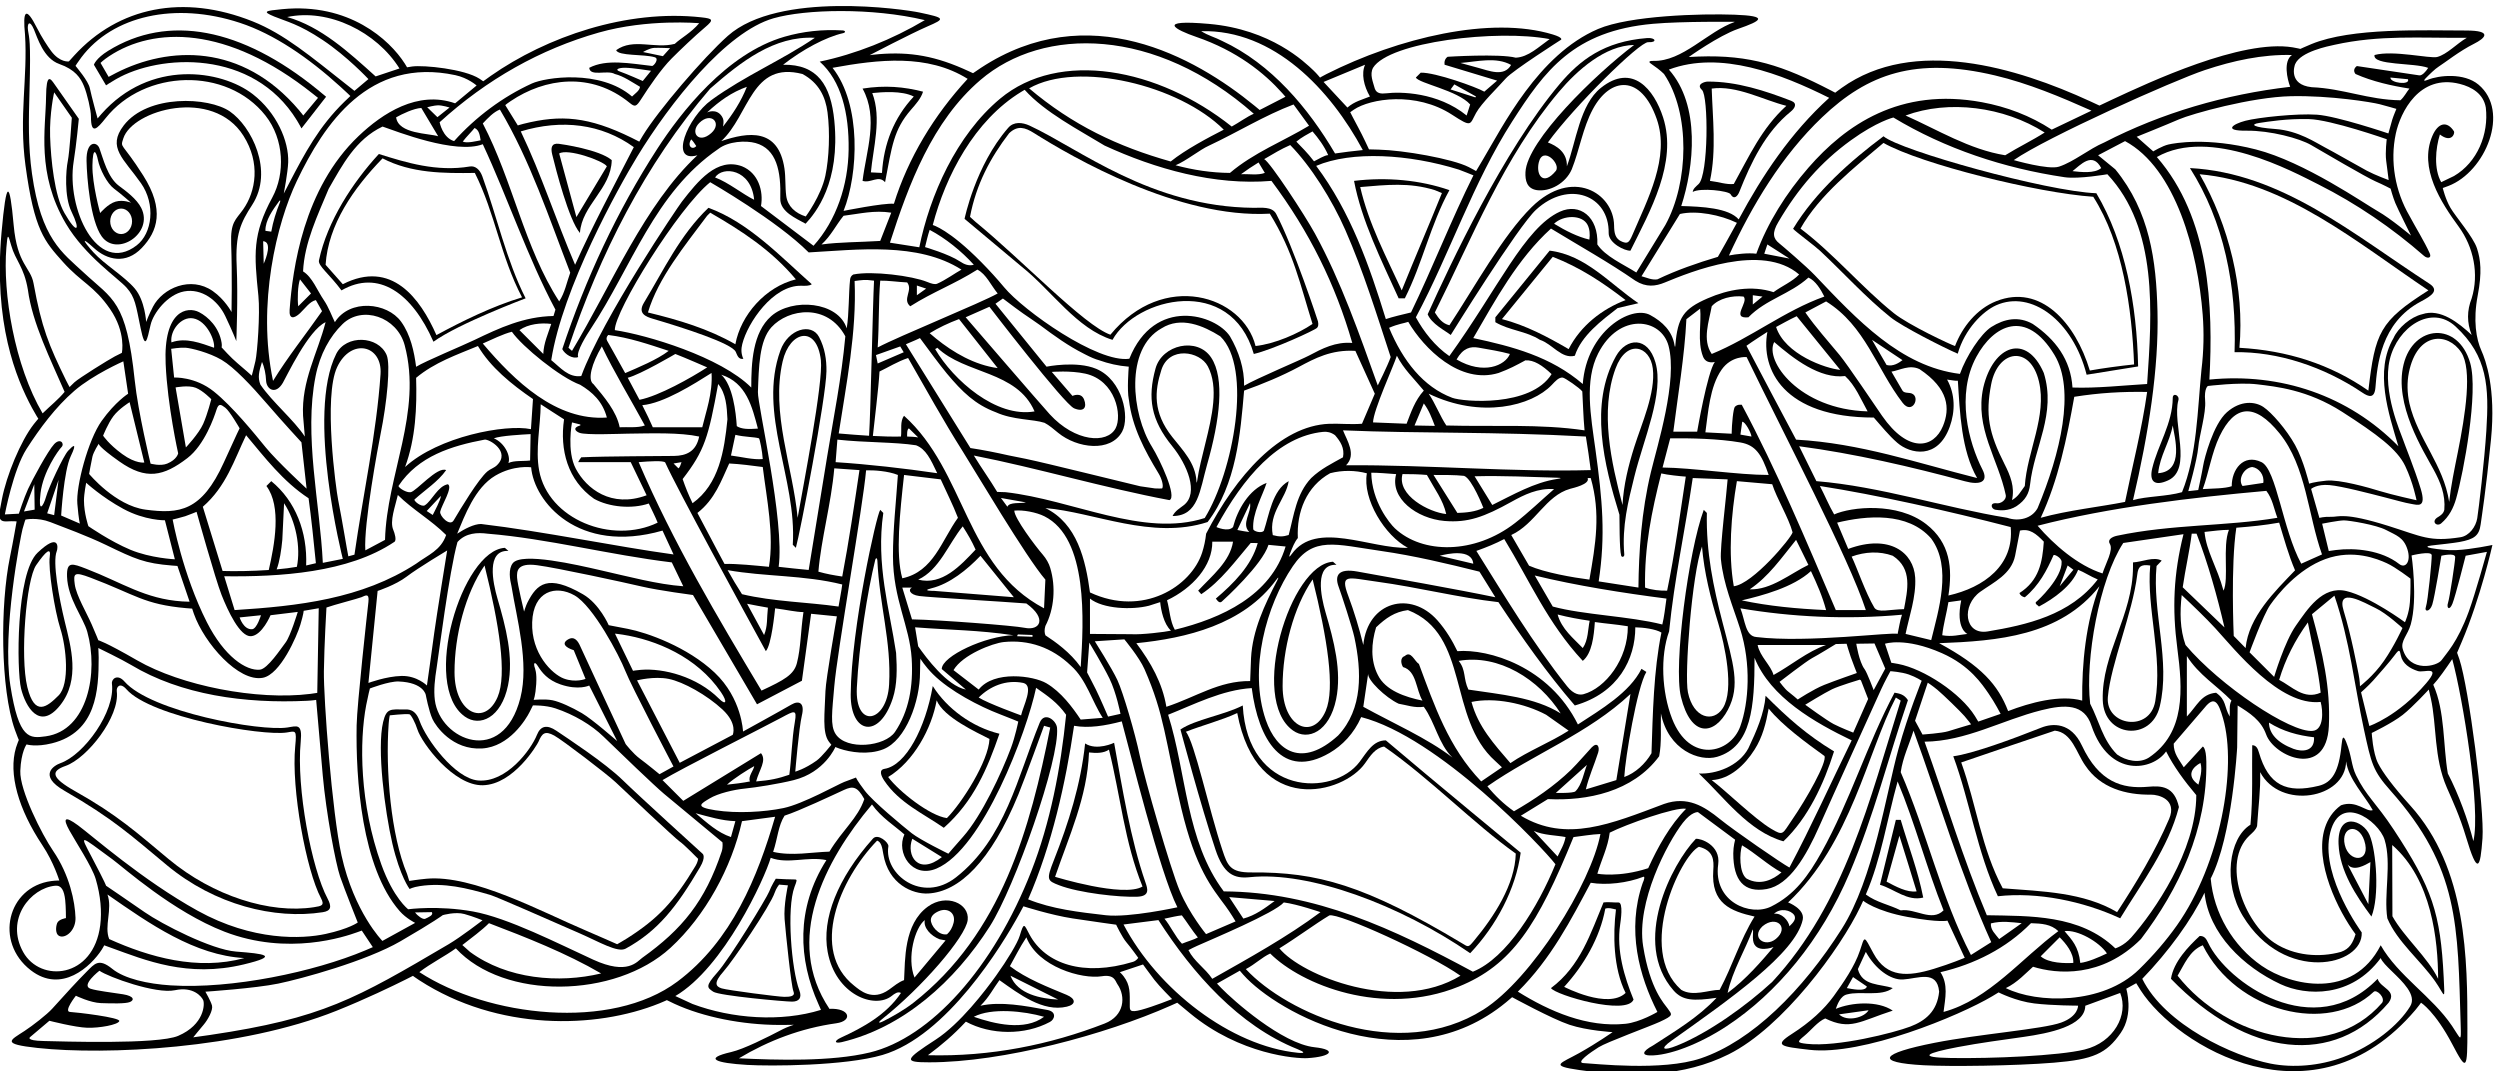 <?xml version="1.0" encoding="UTF-8" standalone="no"?>
<svg xmlns:inkscape="http://www.inkscape.org/namespaces/inkscape" xmlns:sodipodi="http://sodipodi.sourceforge.net/DTD/sodipodi-0.dtd" xmlns="http://www.w3.org/2000/svg" xmlns:svg="http://www.w3.org/2000/svg" version="1.1" id="svg1" width="677.669" height="290.329" viewBox="0 0 677.669 290.329">
  <defs id="defs1"></defs>
  <g id="g1" transform="translate(-62.625,-403.345)">
    <path id="path1" d="m 5550.71,3796.49 c 0,0 -42,-9 -73.5,-10.5 -17.71,-0.85 -37.31,1.63 -51.08,3.96 -10.73,1.82 -10.34,4.32 0.12,5.45 18.62,2.02 46.4,5.17 56.96,7.09 30.58,5.56 40.43,12.94 43.5,36 2.61,19.56 10.2,64.53 21,172.5 10.5,105 -11.1,162.9 -19.5,181.5 -10.5,23.25 -17.25,61.49 -7.5,112.49 9.02,47.18 6,72.75 -1.5,96 -7.5,23.24 -43.5,64.5 -54,82.5 -10.5,18 -15.75,40.5 -15.75,40.5 0,0 4.7,1.62 11.38,4.16 75.81,28.87 126.66,152.19 61.37,206.59 -29.53,24.61 -80.95,18.96 -103.1,9.85 -7.84,-3.22 -9.7,-2.31 -4.77,2.76 7.86,8.12 19.5,19.53 26.87,24.14 12,7.5 42,31.5 72,46.5 22,11 39.5,27 -16.5,27 -85.49,0 -232.98,6.36 -315.28,-27.79 -12.66,-5.25 -22.22,-9.71 -22.22,-9.71 0,0 -6.37,1.69 -15.56,3.19 -104.42,17.05 -292.1,-71.02 -368.44,-106.66 -14.47,-6.75 -25.49,-12.03 -25.49,-12.03 0,0 -7.6,3.56 -18.87,8.75 -149.9,69.01 -359.5,132.24 -506.28,27.47 -8.25,-5.89 -13.35,-9.97 -13.35,-9.97 0,0 -3.47,1.86 -8.91,4.68 -97.63,50.55 -163.77,72.86 -270.04,68.99 -11.61,-0.42 -19.55,-0.92 -19.55,-0.92 0,0 60.97,43.55 100.41,57.27 47.92,16.67 63.6,26.35 -7.41,28.98 -66.93,2.48 -213.65,-1.66 -277.86,-29.15 -122.07,-52.26 -194.18,-198.33 -235.73,-267.94 -7.66,-12.82 -12.9,-21.66 -12.9,-21.66 0,0 -6.07,3.64 -15.04,8.19 -33.62,17.03 -132.69,34.3 -183.71,35.55 -11.56,0.28 -19.5,0.51 -19.5,0.51 0,0 -12.75,27.75 -21.75,44.25 -9,16.5 -16.5,31.5 -16.5,31.5 0,0 3.24,2.36 7.5,5.25 33.12,22.43 126.23,37.7 200.25,-10.5 40.92,-26.64 35.43,-20.21 48.75,3.75 11.25,20.25 44.25,51.75 60.75,70.5 14.08,16.01 112.49,78.75 112.49,78.75 0,0 4.89,4 -16.75,10.62 -126.08,38.58 -315.17,-6.89 -461.26,-80.58 -9.48,-4.79 -13.23,-7.29 -13.23,-7.29 0,0 -6.17,7.77 -13.26,14.5 -18.06,17.16 -86.54,83.88 -213.24,95 -109.16,9.59 -68.42,-11.91 -25.62,-26.6 82.54,-28.34 138.45,-73.29 175.29,-114.68 3.95,-4.44 6.33,-7.22 6.33,-7.22 l -52.5,-27 c 0,0 -4.19,3.51 -10.67,8.81 -122.38,100.17 -338.96,220.52 -557.74,76.95 -9.51,-6.24 -15.84,-10.76 -15.84,-10.76 0,0 -2.94,1.33 -7.6,3.52 -68.42,32.01 -120.79,40.3 -183.69,35.34 -11.69,-0.93 -19.46,-2.11 -19.46,-2.11 0,0 83.25,43.5 117.75,58.5 36.47,15.86 37.04,17.15 -16.5,28.5 -29.65,6.29 -286.61,44.52 -390.27,-47.7 -49.71,-44.23 -142.17,-152.3 -173.46,-203.71 -4.77,-7.86 -7.01,-11.84 -7.01,-11.84 0,0 -5.88,3.13 -15.27,7.74 -88.52,43.47 -144.21,47.74 -220.61,28.64 -7.5,-1.88 -11.62,-3.38 -11.62,-3.38 l -25.5,41.25 c 0,0 -0.99,0.33 11.1,8.48 69.52,46.81 163.66,60.38 242.13,-3.55 11.2,-9.13 13.56,-8.37 24.35,8.52 14.54,22.73 39.69,60.01 61.42,81.8 17.41,17.47 47.37,46.06 68.3,63.69 18.32,15.43 15.55,17.56 -7.58,20.14 -152.14,16.96 -315.52,-39.62 -429.37,-119.26 -9.69,-6.78 -15.35,-11.07 -15.35,-11.07 0,0 -3.03,2.24 -7.55,5.18 -30.58,19.87 -113.48,28.2 -137.23,25 -6.43,-0.87 -10.47,-1.68 -10.47,-1.68 0,0 -1.55,2.82 -4.53,7.48 -31.36,49.07 -114,124.29 -249.72,111.02 -34.36,-3.36 -42,-4.5 -16.5,-15 25.5,-10.5 49.5,-15 99,-48 49.5,-33 93,-79.5 93,-79.5 l -28.5,-24 c 0,0 -5.54,4.4 -13.15,10.4 -76.02,59.91 -129.66,105.43 -194.195,131.19 -141.969,56.68 -273.262,29.28 -363.633,-69.38 -6.364,-6.95 -11.016,-12.21 -11.016,-12.21 0,0 -18,-3 -36,21 -7.449,9.94 -19.465,28.35 -28.75,46.73 -23.199,45.94 -29.562,35.8 -24.637,-12.98 5.618,-87.79 -12.605,-166.17 0.887,-266.25 18,-133.49 39,-155.25 76.5,-197.25 37.5,-42 62.996,-48 95.996,-95.99 33.004,-48 24.004,-89.25 24.004,-89.25 0,0 -5.789,-2.76 -14.387,-7.24 -11.933,-6.21 -73.101,-44.19 -82.308,-52.77 -6.039,-5.62 -9.805,-9.74 -9.805,-9.74 0,0 -3.734,6.49 -7.082,13.34 -35.363,72.38 -49.906,107.35 -66.418,198.15 -6,33 -33.226,37.71 -40.5,118.51 -8.34,92.6 -14.945,94.49 -24.75,-15.01 -16.492,-184.18 29.231,-296.49 62.141,-357.45 7.629,-14.13 12.859,-22.04 12.859,-22.04 0,0 -3.75,-4.13 -9.187,-11.06 -26.7,-34.07 -55.801,-104.57 -65.063,-153.19 -6,-31.5 -10.676,-46.24 10.5,-45 12.75,0.75 19.5,0 19.5,0 0,0 -6.957,-40.74 -13.586,-72.88 -19.937,-96.62 -19.687,-267.43 10.039,-351.81 4.664,-13.25 8.047,-20.81 8.047,-20.81 0,0 -3.812,-9.07 -5.758,-15.59 -15.925,-53.4 4.914,-125.64 53.758,-198.9 23.313,-34.97 34.5,-72.01 34.5,-72.01 0,0 -6.687,0.24 -16.453,-1.07 -89.102,-11.96 -116.516,-123.76 -41.832,-181.65 62.898,-48.75 122.914,7.89 144.91,42.1 3.375,5.25 4.875,8.63 4.875,8.63 0,0 4.863,-1.76 13.195,-4.77 70.907,-25.64 156.434,-61.74 271.051,-34.23 74.998,18 41.998,21.75 -15.75,26.25 -50.16,3.9 -151.5,56.25 -186,80.25 -34.5,24 -78.75,54 -78.75,54 0,0 0.754,1.49 -29.25,58.49 -25.426,48.32 -25.066,44.69 42,-4.5 22.5,-16.49 123.75,-107.24 228.75,-147.74 129.818,-50.08 246.678,-9.57 269.928,-1.3 6.03,2.14 9.82,3.55 9.82,3.55 l 22.5,-33.75 c 0,0 -6.01,-2.68 -15.74,-6.77 -103.56,-43.58 -271.594,-79.08 -396.047,-71.15 -46.812,2.99 -94.23,13.41 -119.211,33.67 -27.746,22.5 -35.996,10.5 -52.496,-6 -16.5,-16.5 -44.25,-46.5 -69.75,-75 -10.715,-11.98 -40.402,-34.98 -56.441,-45.46 -29.602,-19.33 -49.024,-26.58 26.445,-34.76 138.336,-15 414.121,-2.23 608.99,75.72 60.11,24.04 115.44,50.87 141.05,63.66 9.53,4.77 14.95,7.59 14.95,7.59 0,0 4.46,-3.48 13.17,-9.11 160.1,-103.62 359.18,-99.55 489.5,-46.82 9.45,3.83 14.83,6.43 14.83,6.43 0,0 5.86,-3.03 15.42,-7.44 59.25,-27.34 138.52,-42.78 212.57,-43.13 18.09,-0.09 30.75,0.32 30.75,0.32 0,0 -14.32,-4.76 -21.89,-8.72 -32.89,-17.21 -80.15,-40.9 -105.61,-46.78 -57.73,-13.34 -31.25,-22.41 32.25,-26.25 46.81,-2.83 199.5,-2.25 276,20.25 131.07,38.55 243.88,223.29 279.13,287.93 5.09,9.33 8.12,15.07 8.12,15.07 0,0 56.25,-18 100.5,-24.75 42.46,-6.48 88.5,-12.75 88.5,-12.75 0,0 12,-25.5 21,-36 9,-10.5 24,-31.5 24,-31.5 0,0 -3.56,-6.02 -10.74,-8.22 -100.87,-30.82 -178.56,-4.17 -210.71,55.36 -11.15,20.65 -11.2,27.34 -20.05,-2.14 -4.5,-15 -25.5,-49.5 -48,-81 -22.5,-31.5 -73.87,-98.6 -123,-130.5 -63.91,-41.5 -66.34,-46.5 -13.5,-46.5 150.13,0 358.96,56.41 492.36,115.62 8.27,3.67 13.14,5.88 13.14,5.88 0,0 7.44,-6.19 26.25,-21.75 101.72,-84.19 216.91,-92.58 239.19,-91.23 48.35,2.93 61.26,17.15 14.31,22.23 -66.52,7.19 -166.46,96.25 -189.96,120.54 -5.49,5.67 -8.79,9.21 -8.79,9.21 l 46.5,26.25 c 0,0 2.84,-3.43 7.29,-8.44 69.44,-78.11 333.44,-222.59 535.55,-55.87 7.44,6.14 12.16,10.31 12.16,10.31 0,0 80.99,-44.25 116.99,-56.25 36,-12 87.75,-15 87.75,-15 0,0 -30.75,-21.75 -68.25,-42.75 -37.5,-21 -62.24,-25.5 0.75,-34.5 109.75,-15.68 212.7,-13.52 304.19,32.11 110.47,55.1 227.72,215.39 268.55,301.01 3.48,7.3 5.51,11.88 5.51,11.88 0,0 25.62,-21.03 90.75,-33 65.25,-12 81,-7.5 81,-7.5 l 35.25,-75.75 c 0,0 -28.5,-12 -63,-22.5 -52.36,-15.94 -95.88,-18.73 -123,31.5 -20.25,37.5 -17.25,36.75 -27.75,5.25 -10.5,-31.5 -33.75,-65.25 -53.25,-92.25 -19.5,-27 -48,-53.25 -85.5,-77.25 -37.5,-24 -21.75,-25.5 36,-32.25 107.78,-12.6 305.89,69.46 372.3,109 8.23,4.9 13.2,8 13.2,8 0,0 35.25,-18 72.75,-22.5 37.5,-4.5 89.25,-4.5 89.25,-4.5 0,0 0.75,-21.75 -34.5,-34.5 -37.24,-13.47 -166.5,-23.25 -258,-41.25 -110.22,-21.68 -123.73,-40.19 -21.75,-45.75 53.16,-2.9 185.79,-1.25 264.75,5.23 80.58,6.62 107.25,18.52 136.5,60.77 26.99,39 11.24,90 11.24,90 l 20.25,11.25 c 0,0 4.23,-7.06 9.26,-14.84 72.86,-112.72 351.81,-284.66 559.77,-39.73 5.39,6.36 11.47,14.82 11.47,14.82 0,0 28.62,-17.83 63.75,-84.75 29.5,-56.2 30.75,-53.06 30.75,32.25 0,139.35 -0.3,325.89 -116.44,454.32 -34.49,38.15 -56.43,67.67 -65.81,86.42 -10.5,21 -12.75,61.5 -12.75,61.5 0,0 42,20.25 63,36.75 21,16.5 53.25,51.75 53.25,51.75 0,0 1.78,-6.99 4.23,-18.06 12.26,-55.4 5.72,-120.28 32.68,-182.02 11.58,-26.5 26.26,-57.82 38.84,-99.91 24,-80.25 29.25,-64.51 33.75,-3.01 4.27,58.33 -27.93,307.12 -47.08,364.79 -2.8,8.43 -4.67,13.21 -4.67,13.21 0,0 4.04,9.47 9.36,21.92 39,91.4 62.64,197.83 62.64,197.83 z M 689.844,3084.14 c 86.398,-60.3 178.199,-124.19 279,-129.59 -95.403,-26.1 -193.5,1.79 -275.399,38.7 -10.8,26.09 7.2,61.2 -3.601,90.89 z m 4848.496,945.79 c -3.94,-62.44 -15.75,-161.44 -18.57,-178.88 -2.81,-17.44 -16.31,-36 -34.31,-38.81 -63.11,-9.86 -78.07,1.42 -146.81,23.06 -91.12,28.69 -101.25,18 -116.44,18.56 -15.18,0.57 -24.18,-2.25 -24.18,-2.25 l -16.88,59.07 c 0,0 11.25,10.12 37.13,7.87 25.87,-2.25 83.25,-17.44 111.93,-24.75 28.69,-7.31 41.06,-11.25 54.56,-13.5 13.51,-2.25 32.07,-9.56 19.69,30.94 -12.37,40.5 -33.08,90.95 -36,100.12 -3.93,12.38 -42.75,97.32 -27,163.13 15.75,65.81 84.38,113.06 133.88,67.5 65.88,-60.65 68.55,-124.04 63,-212.06 z m -285.19,-327.38 c -48.94,11.81 -79.87,-37.68 -102.94,-70.31 -23.06,-32.62 -44.43,-104.62 -44.43,-104.62 l -50.07,50.06 c 0,0 27.57,75.94 42.19,96.75 14.63,20.81 55.69,72.56 112.5,93.37 56.81,20.82 106.31,0 124.88,-8.44 18.56,-8.43 48.37,-31.5 48.37,-31.5 0,0 0.56,-24.18 -1.13,-47.81 -1.68,-23.62 -10.12,-41.06 -10.12,-41.06 0,0 -70.31,51.75 -119.25,63.56 z m 114.19,-75.37 c 0,0 -16.31,-36 -37.69,-66.94 -21.37,-30.94 -48.94,-51.75 -48.94,-51.75 0,0 0,11.25 -2.81,24.75 -2.81,13.5 -14.62,77.63 -30.37,128.81 -15.75,51.19 42.75,16.31 65.25,5.63 22.5,-10.69 54.56,-40.5 54.56,-40.5 z m -182.75,-209.61 c -44.75,-4.64 -189.64,92.39 -259.38,175.07 -11.44,32.29 -11.7,66.81 -7.78,101.79 21.69,-20.34 49.62,-47.2 68.38,-67.64 40.4,-44.05 131.11,-159.26 214.8,-150.25 4.98,-18.48 6.59,-56.62 -16.02,-58.97 z m 2.52,-13.03 c 1.67,-29.98 -25.08,-29.9 -41.88,-23.59 -32.65,12.25 -49.92,31.33 -49.92,53.44 28.81,-18 59.26,-26.1 91.8,-29.85 z m -171.9,42.3 c -11.69,19.8 -6.15,33.15 -27.75,48.45 -30.6,-2.7 -38.84,-26.85 -59.54,-48.45 v 123.3 c 24.29,-38.7 61.2,-60.3 90.9,-90.9 -5.41,-9 -2.7,-21.6 -3.61,-32.4 z m -106.71,138.81 c 10.91,-82.63 17.11,-171.99 -57.98,-222.51 -19.8,-12.6 -46.8,-6.3 -64.8,6.3 -29.7,29.7 -36.9,69.3 -54.9,103.5 -10.39,90.55 18.49,252.65 67.5,327.6 l 122.73,17.89 c -20.34,-81.37 -23.28,-151.51 -12.55,-232.78 z m 38.62,-299.01 c 0,-113.35 -86.07,-237.59 -132.47,-290 -15.47,-17.47 -32.53,-22.3 -32.53,-22.3 -72,69.3 -174.6,65.71 -261.9,67.5 -48.6,115.2 -84.6,235.8 -126.9,353.7 84.34,0.74 157.33,43.91 238.44,64.24 47.68,11.95 87.3,13.33 101.76,-31.84 36.57,-107.46 125.18,-91.08 152.1,-52.2 15.3,-30.6 37.2,-60.3 61.5,-89.1 z m 8.54,65.55 c 4.51,-14.4 -1.2,-33 -4.2,-44.25 -26.67,18.99 -10.97,36.16 4.2,44.25 z m -277.04,-342.74 c 26.1,3.6 71.1,-22.06 86.4,-45.45 -18,-8.55 -38.55,-17.4 -54.3,-19.36 -3.6,33.75 -17.1,46.95 -32.1,64.81 z m 17.85,-64.81 c -16.2,-0.89 -50.25,-0.89 -66.45,13.5 l 38.7,38.7 c 12.6,-12.59 28.8,-32.09 27.75,-52.2 z m -105.15,81 -45.9,-32.39 c -7.95,10.5 -17.85,18.45 -16.95,31.95 22.2,5.55 41.4,2.55 62.85,0.44 z m -614.83,211.98 c -32.64,26.47 -66.44,47.73 -114.17,31.02 -108.3,-40.61 -198.9,-79.5 -291.82,-24.02 l 55.13,33.92 c 79.76,-3.93 172.8,14.4 226.79,87.3 5.4,27.9 2.71,58.5 3.6,87.3 15.12,-75.01 78.94,-98.84 114.41,-88.44 70.61,20.71 76.39,103.34 76.39,201.84 32.4,-81 123.3,-132.3 198,-168.3 -42.3,-86.4 -82.8,-176.4 -126.9,-259.2 -15.3,8.1 -112.52,75.13 -141.43,98.58 z m 125.23,-108.48 c -17.1,-14.69 -43.2,-27.9 -71.1,-12.6 -15.45,11.55 -14.5,52.2 -9.3,67.8 27,-15.75 53.4,-40.8 80.4,-55.2 z m -194.4,129.6 c -32.4,-32.4 -57.9,-78.29 -77.25,-121.04 -60.3,-19.65 -103.64,-11.25 -103.64,-11.25 8.09,27.89 21.59,54 25.2,83.69 31.5,16.2 135,53.1 155.69,48.6 z m -942.29,-168.29 c -77.4,103.5 -75.6,240.29 -113.4,359.99 52.2,20.7 110.14,50.74 170.44,54.34 13.53,-105.71 62.98,-187.87 158.67,-132.11 25.8,15.03 49.6,39.35 64.35,73.03 157.72,-40.56 369.55,-265.59 395.95,-299.91 -35.27,-86.63 -99.1,-191.35 -168.3,-219.03 -160.2,86.4 -321.41,162.78 -507.71,163.69 z m 482.4,-171.9 c -129.21,-78.82 -324.49,0.81 -369,55.79 37.06,22.92 71.7,48.99 101.73,67.1 18.29,6.02 205.16,-78.8 267.27,-122.89 z m -571.95,172.57 c -19.69,46.69 -72,229.5 -81.56,275.62 -9.6,46.28 -34.31,129.94 -45.56,154.13 -11.25,24.18 -46.13,79.31 -46.13,79.31 l 60.19,3.94 c 0,0 30.49,-36.64 41.06,-60.75 41.11,-93.79 41.43,-142.37 74.81,-282.94 29.5,-124.19 62.38,-162.12 90.57,-200.25 9.56,-12.94 20.25,-30.93 20.25,-30.93 l -60.19,-25.88 c 0,0 -33.75,41.06 -53.44,87.75 z m 36.75,-94.58 c -6.75,-4.04 -21.6,-8.24 -32.4,-12.74 -13.05,13.2 -24,37.5 -35.7,51 15.67,3.29 25.42,5.69 35.5,6.76 10.8,-14.23 20.79,-30.58 32.6,-45.02 z m -583.5,212.7 c -18,14.25 -78.75,64.5 -95.25,86.25 -16.5,21.75 -18,27 -18,27 l -24,-9 c -12,-4.5 -84,-45 -123.75,-53.24 -39.75,-8.26 -95.25,-11.25 -138.75,-4.5 -43.49,6.74 -29.25,13.49 -12,23.99 17.26,10.5 49.5,18 72,20.25 22.5,2.25 68.51,9.44 99.75,17.25 63,15.75 84.75,67.5 84.75,67.5 0,0 3.2,-1.6 8.83,-3.5 21.09,-7.13 58.09,-13.25 88.75,-1.2 46.44,18.26 74.92,98.44 74.92,156.95 0,13.5 0.75,27.75 0.75,27.75 0,0 9,-15 25.5,-31.5 34.7,-34.69 94.81,-65.81 136.5,-81.75 21.49,-8.22 37.5,-15 37.5,-15 0,0 -6,-30 -15,-54 -18.89,-50.38 -59.6,-138.12 -97.5,-180.74 -18,-20.25 -30,-34.51 -30,-34.51 0,0 -57,27.75 -75,42 z m 61.8,-48.9 c -48.18,-38.14 -73.41,3.25 -60.3,37.36 z m -158.1,118.2 c -13.5,-39.6 -44.25,-62.4 -71.09,-107.09 -35.11,-0.91 -76.05,-9.45 -114.75,-0.46 9.37,27.94 10.21,53.18 23.27,73.8 29.58,9.37 99.21,42.32 120.84,52.28 18.6,8.55 27.42,7.35 41.73,-18.53 z m -552.44,-327.29 c -70.5,32.25 -174,85.5 -245.25,98.25 -71.25,12.75 -132,4.5 -132,4.5 0,0 -30,22.5 -54.75,91.5 -44.28,123.44 -44.97,250.8 -30.75,324.74 3.75,19.5 7.5,33.75 7.5,33.75 0,0 39,15 58.5,14.25 51.86,-1.99 55.5,-27.75 55.5,-27.75 0,0 6,-32.25 13.5,-48.75 6.4,-14.07 40.5,-63.75 101.25,-60 55.53,3.43 89.47,59.69 96.75,74.25 3.75,7.5 6.75,13.5 6.75,13.5 0,0 25.5,0.75 45.75,-6 38.02,-12.67 73.72,-33.82 98.25,-57.75 30.75,-30 105,-101.25 123,-116.25 18,-15 119.24,-98.99 119.24,-98.99 0,0 1.5,-9.75 -1.5,-18.76 -33.87,-101.62 -80.62,-158.62 -161.99,-216.74 -10.5,-7.5 -29.25,-36 -99.75,-3.75 z m 16.05,-28.05 c -86.4,-20.7 -191.25,-11.86 -267.3,43.94 l -15.6,13.95 c 17.55,13.66 40.5,30.61 54.3,44.55 75.6,-28.8 157.5,-61.04 228.6,-102.44 z m -358.99,111.22 c -4.8,-1.31 -14.69,5.69 -20.21,13.12 l 34.2,0.6 c 3.67,-6.12 -6.39,-10.21 -13.99,-13.72 z m -623.058,932.32 c 54.684,-38.65 90.321,-30.35 138.75,6.75 35.25,27 54.75,84 59.25,98.25 4.5,14.25 9,11.25 18,4.5 9,-6.75 29.25,-42 29.25,-42 0,0 -3,-5.25 -32.25,-69.75 -45.097,-99.45 -90.398,-105.3 -159.75,-96 -61.496,8.25 -114.746,72.75 -114.746,72.75 0,0 4.5,25.5 6.75,35.25 2.25,9.75 12.75,26.25 12.75,26.25 0,0 -1.5,-5.25 41.996,-36 z m -32.996,52.5 c 0,0 9.75,24.75 21,39.75 11.246,15 33,28.5 33,28.5 l 29.996,-123 c 0,0 -17.25,-3 -44.996,17.25 -27.75,20.25 -39,37.5 -39,37.5 z m 167.996,179.25 c 11.25,-0.76 48,-9.75 73.5,-24.75 25.5,-15 60.75,-52.5 92.998,-90 32.25,-37.5 69.75,-78 69.75,-78 l 10.5,-94.5 c 0,0 -60,55.5 -83.25,84 -23.248,28.5 -67.498,83.25 -105.748,114 -38.25,30.75 -81,28.5 -81,28.5 l -6,58.5 c 0,0 18,3 29.25,2.25 z m 15.492,59.85 c 28.082,-4.9 44.981,-45.6 42.598,-59.89 -26.102,9 -57.152,21.71 -86.852,10.91 -3.269,24 19.774,53.26 44.254,48.98 z m 143.846,111.33 -1.13,45.9 c 18.45,-1.46 6.53,-33.63 1.13,-45.9 z m 3.49,67.05 c -0.48,21.43 14.9,42.53 27.88,60.33 2.29,3.14 3.2,1.35 1.62,-2.56 -7.65,-18.93 -13.85,-38.57 -17.58,-59.45 z m 1.35,-305.21 c 0.79,-18 19.42,-29.88 34.22,-4.52 7.86,13.47 51.95,107.35 87.05,123.55 -16.2,-63 -49.5,-119.7 -45.9,-190.8 l 3.6,-42.3 c -22.02,33.68 -66.66,70.64 -90.5,105.8 -6.003,14.78 -2.913,26.78 3.2,46.3 4.95,-10.35 7.77,-25.2 8.33,-38.03 z m 75.37,222.53 c 2.7,58.5 29.7,114.3 52.2,168.3 27.9,48.59 54.9,100.79 109.8,126.89 28.8,-9.89 148.73,-57.26 204.3,-36 50.4,-108 91.35,-230.96 148.05,-337.16 l -3.94,-12.93 c -60.54,-1.2 -110.22,-24.36 -160.91,-48.74 -25.41,-12.22 -99.3,-42.72 -119.1,-54.76 -4.04,31.19 -11.42,65.35 -30.47,91.76 -28.66,39.75 -104.95,47.1 -135.13,-0.86 -6.3,12.6 -12.6,30.6 -22.5,45 -13.5,19.8 -23.4,46.8 -42.3,58.5 z m 16.2,-45 -26.1,-26.1 c -1.8,15.3 -0.9,42.29 3.6,54.9 z m 259.2,320.39 c -18.9,6.3 -81.23,4.39 -85.73,38.59 12.61,7.2 36,18.23 51.31,19.12 z m -22.39,59.18 c 0,0 15.16,3.94 21.94,3.94 9.56,0 23.62,-4.5 23.62,-4.5 l -24.75,-19.69 z m 72.45,-69.98 c 6.62,8.96 19.86,22.06 24.08,27.68 9.53,-4.09 10.67,-15.15 12.37,-25.09 -6.87,-1.19 -27.97,-6.76 -36.45,-2.59 z m 705.04,-225.9 c 99,5.41 222.29,21.61 311.39,-35.09 -11.44,-6.09 -33.22,-21.8 -49.54,-28.66 -4.51,-1.9 -10.79,-0.31 -20.41,3.62 -30.38,12.42 -112.22,22.96 -150.55,15.13 -4.22,-2.41 -6.02,-6.04 -6.47,-10.08 -3.14,-28.06 -1.91,-69.68 -6.91,-99.71 -17.49,54.95 -110.87,62.62 -153.73,25.04 -38.28,-33.57 -40.78,-96.16 -40.78,-145.64 -62.52,62.51 -212.89,107.29 -278.1,117 -0.9,38.7 129.6,249.3 194.4,301.5 0,0 136.46,-78.42 200.7,-143.11 z m -190.81,152.78 c 15.03,23.78 73.63,17.77 79.66,-45.45 -22.73,10.91 -52.66,35.55 -79.66,45.45 z m 216.91,-136.58 c 19.79,18 29.13,39.04 44.99,58.5 33.64,4.17 62.1,11.71 97.21,6.3 l -22.5,-57.59 c -44.11,-2.71 -82.69,-2.25 -119.7,-7.21 z m 576.89,201.61 c 103.5,-47.7 224.1,-81.9 340.2,-72 77.4,-103.5 130.5,-211.5 164.7,-330.3 -34.05,2.79 -61.18,-11.39 -88.26,-25.78 -16.57,-8.81 -106.14,-46.22 -132.24,-61.52 0.9,34.2 -10.8,70.2 -28.8,100.8 -29.05,44.69 -153.79,81.98 -205.07,-45.71 -64.62,-9.31 -215.79,98.2 -255.11,145.6 -14.63,17.62 -30.28,34.67 -46.31,50.95 -66.57,67.61 -99.21,75.96 -99.21,75.96 26.1,99.89 84.6,213.3 180.9,271.79 2.12,1.4 4.28,2.56 6.42,3.81 41.01,-46 111,-82.01 162.78,-113.6 z m -153.7,116.57 c 99.52,56.93 306.23,6.3 396.7,-84.18 -31.39,-16.07 -78.14,-40.7 -108.15,-64.88 -108.16,30.48 -200.2,74.36 -288.55,149.06 z m 644.6,-289.08 c 36.73,-83.68 63.69,-171.55 92.3,-258.59 -6.3,-18 -26.33,-57.83 -26.33,-57.83 -37.1,103.49 -74.55,211.79 -128.18,309.78 -20.53,37.51 -91,145.12 -103.29,151.47 19.53,11.31 33.16,19.95 53.05,28.69 42,-42.76 85.15,-111.35 112.45,-173.52 z m -99.97,180.49 c 10.69,8.89 23.4,15.41 32.97,20.82 11.7,-13.5 23.85,-29.82 31.95,-48.27 -7.6,-0.24 -21.61,-9.28 -28.9,-12.71 -14.25,18.72 -25.67,29.14 -36.02,40.16 z m 690.86,-283.38 c 22.23,-14.16 41.32,-11.46 60.19,-3.7 51.47,21.17 197.96,81.67 273.71,16.29 -13.5,-14.39 -35.1,-23.39 -52.2,-35.99 -43.94,14.42 -92.07,5.79 -134.41,-12.7 -48.46,-21.17 -61.1,-38.13 -65.7,-95.84 -0.29,-3.67 -1.01,-3.61 -1.57,-0.06 -4.61,29.08 -24.54,48.39 -49.81,62.02 -38.57,20.81 -129.41,-32.71 -137.31,-140.62 -64.79,55.8 -143.09,76.5 -223.19,93.6 45,77.4 89.99,161.09 158.4,223.2 57.59,-35.11 118.79,-69.3 171.89,-106.2 z m -165.59,116.09 c 18.72,17.93 57.38,18.97 68.29,-2.4 4.28,-8.39 5.15,-18.94 3.7,-29.99 -23.4,5.39 -48.59,18 -71.99,32.39 z m 178.19,-107.09 78.3,126.9 c 33.95,7.83 82.81,-1.87 116.12,-17.99 -10,-18.87 -38.72,-69.32 -38.72,-69.32 -42.3,-12.59 -83.7,-27 -123.3,-45.89 -11.69,-1.8 -21.6,3.6 -32.4,6.3 z m 862.29,201.85 c 28.62,-4.23 87.21,6.05 87.21,6.05 103.5,-110.7 90.9,-281.7 81,-427.5 -46.8,-2.7 -103.5,-9 -152.1,-7.2 -3.6,56.7 -34.43,97.98 -81,129.6 -28.8,16.2 -57.6,10.79 -84.6,-6.3 -21.2,-13.78 -51.06,-59.16 -63.79,-95.51 -120.98,14.93 -209.76,110.61 -295.66,200.91 -17.61,18.52 -67.17,60.83 -72.63,65.16 -12.64,10 -15.04,21.28 -1.72,43.64 40.01,68.38 86.57,122.07 147.63,166.28 53.07,38.42 86.71,46.56 86.71,46.56 105.29,-63.5 225.03,-103.35 348.95,-121.69 z m -324.09,125.74 c 87.3,32.4 199.8,18.45 283.5,-34.64 -25.32,-16.21 -54.34,-30.16 -80.44,-46.36 -72.9,11.7 -138.26,52.2 -203.06,81 z m 610.53,-581.05 c -2.25,25.31 5.63,29.81 5.63,29.81 0,0 63.56,7.87 100.68,3.37 37.13,-4.5 102.38,-10.68 173.25,-56.25 70.88,-45.56 111.94,-75.93 128.25,-110.25 16.31,-34.31 23.06,-69.75 23.06,-69.75 0,0 -50.62,11.25 -74.24,18.57 -23.63,7.31 -82.69,24.18 -109.69,21.37 -27,-2.81 -34.88,-6.19 -34.88,-6.19 0,0 -11.25,47.25 -28.68,78.75 -17.44,31.5 -47.82,66.38 -64.69,77.63 -16.88,11.25 -46.13,14.06 -74.25,-10.69 -28.13,-24.75 -46.13,-94.5 -48.38,-108.56 -2.25,-14.06 -10.12,-50.06 -10.12,-50.06 l -20.25,-2.25 c 0,0 18,63.56 20.25,88.87 2.25,25.31 16.31,70.31 14.06,95.63 z m 37.47,-387.34 c -13.17,48.82 -34.99,79.76 -38.7,119.7 17.43,1.8 34.31,4.28 49.72,4.28 -13.5,-34.21 0.45,-100.58 -11.02,-123.98 z m 1.95,-74.9 -85.11,81.82 c 5.29,36.87 14.06,73.95 18.36,109.18 h 9.89 c 23.49,-60.87 41.84,-126.56 56.86,-191 z m -218.91,186.86 c -11.4,-2.42 -19.77,-8.49 -14.77,-16.51 7.89,-12.67 -8.57,-40.17 -14.87,-60.35 -50.4,16.2 -99,58.5 -132.3,97.2 145.8,37.8 314.99,57.6 466.19,71.1 12.61,-16.2 15.3,-36 22.5,-54.9 -104.04,-17.49 -214.88,-12.89 -326.75,-36.54 z m -621.5,-249.43 c 11.81,6.18 48.38,28.68 48.38,28.68 l 21.93,0.57 c 0,0 4.5,-15.75 8.44,-27 3.93,-11.25 12.37,-32.63 12.37,-32.63 0,0 -43.87,-15.19 -66.37,-24.19 -22.5,-9 -54,-29.81 -54,-29.81 0,0 -13.5,11.81 -19.69,16.31 -6.18,4.5 -17.43,19.69 -17.43,19.69 0,0 54.56,42.19 66.37,48.38 z m -78.64,-34.43 c -5.4,19.8 -27.9,37.8 -32.4,61.2 h 139.5 c -38.7,-13.5 -71.1,-41.4 -107.1,-61.2 z m -35.1,77.4 c -22.38,1.8 -22.72,33.75 -32.4,58.5 103.98,-17.77 216.41,-23.3 329.27,-13.04 -4.18,-12.42 -6.02,-26.32 -8.87,-39.16 -6.58,4.85 -184.52,-18.95 -288,-6.3 z m -322.33,-235.48 c 3.47,10.9 -1.02,22.59 -12.86,10.89 -3.41,-3.37 -30.28,-34.31 -42.32,-46 -34.86,-33.84 -75.74,-61.2 -116.36,-84.55 -20.66,14.46 -39,32.09 -54.22,50.94 95.4,66.6 205.19,107.1 291.59,188.1 l -28.79,-175.5 -62.11,-18.9 c 6.18,26.24 17.01,49.73 25.07,75.02 z m -46.38,-79 c -4.37,-4.21 -39.89,-3.22 -39.89,-3.22 l 63.34,57.04 c -5.85,-14.4 -10.31,-41.2 -23.45,-53.82 z m -318.89,259.58 c -9,5.4 -16.19,27.9 -28.79,16.2 -10.8,-3.6 -7.21,-17.1 -3.6,-22.5 27.9,-8.1 26.1,-45.9 39.6,-68.4 -35.1,7.2 -75.6,20.7 -90.9,52.2 -15.3,29.7 -13.5,64.8 -3.6,97.2 19.8,18.9 37.8,31.5 64.8,35.1 126.9,-49.5 80.1,-220.5 178.2,-307.8 l 13.49,-12.6 -42.29,-28.8 c -66.6,69.3 -95.41,154.8 -126.91,239.4 z m 68.41,-190.8 c -51.3,39.6 -123.3,71.1 -181.8,103.5 l 9.9,67.5 c -1.8,-12.6 35.1,-48.6 62.1,-61.2 16.2,-2.7 32.39,-9 51.3,-6.3 23.4,-32.4 29.7,-75.6 58.5,-103.5 z m 32.4,138.6 c -10.81,22.5 -4.5,39.6 -19.81,58.5 81.91,14.4 163.81,-37.8 207.9,-107.1 -53.09,33.3 -123.29,38.7 -188.09,48.6 z m 204.3,-83.7 c -37.24,-23.85 -82.69,-41.51 -118.69,-66.15 -33.3,38.7 -65.81,74.25 -79.31,124.65 46.8,9.9 108,-2.7 152.09,-26.1 z m 158.39,119.7 -9.9,6.3 c -24.29,-48.6 -82.79,-82.8 -129.6,-113.4 -58.64,118.57 -182.69,154.46 -245.69,149.4 -10.11,21.17 -23.56,43.62 -40.76,62.97 -54.48,61.26 -142.03,38.71 -150.94,-50.37 -8.27,33.75 -18.9,68.75 -30.5,99.7 -17.39,46.43 -1.78,37.51 58.17,29.32 84.63,-11.55 166.18,-32.5 247.72,-41.72 47.7,-72 99,-144.9 155.7,-210.6 89.11,25.46 123.3,95.14 123.3,159.3 16.2,-0.22 41.85,-3.6 53.22,-10.69 -15.98,-78.3 -17.56,-164.92 -20.25,-245.92 -12.6,-21.71 -32.97,-40.39 -55.47,-48.49 1.81,37.8 26.1,182.7 45,214.2 z m -1267.53,89.96 c -20.65,4.35 -175.4,16.31 -229.16,17.14 l -19.79,64.8 h 19.79 c -7.87,-3.15 -5.84,-14.45 14.85,-17.2 21.22,-2.82 173.25,-11.6 218.25,-15.2 42.84,-30.78 28.06,-56.28 -3.94,-49.54 z m 16.43,-14.7 v -3.6 l -31.5,1.13 1.69,3.6 z m -135.79,-111.26 c -38.41,7.69 -80.72,64.65 -97.2,88.2 l -6.3,38.7 c 72.9,-5.74 127.8,-5.4 200.7,-16.2 -56.7,-1.07 -146.36,-42.58 -146.36,-68.85 z m -279.12,-106.25 c 2.84,-3.78 4.92,-6.25 4.92,-6.25 0,0 -19.5,-24.75 -30,-32.25 -24.42,-17.44 -43.5,-22.5 -43.5,-22.5 0,0 7.5,90 13.5,114.75 6,24.75 -5.25,31.5 -21.75,21.75 -16.5,-9.75 -98.25,-54.75 -98.25,-54.75 0,0 -2.25,67.5 -57.74,120 -55.5,52.5 -138,81.75 -177,89.25 -39,7.5 -39,7.5 -39,7.5 0,0 -18.75,43.5 -52.5,63 -72,41.6 -93.64,21.26 -113.03,-16.6 -3.34,-6.51 -6.97,-18.65 -6.97,-18.65 0,0 -13.5,55.5 -14.25,69 -0.75,13.5 0,30.75 40.5,25.5 40.5,-5.25 178.5,-35.25 213.75,-43.5 35.25,-8.25 104.24,-17.25 104.24,-17.25 l 130.5,-222.75 91.5,48 18.75,136.5 52.5,-5.25 c 0,0 -22.5,-128.25 -23.25,-152.25 -1.41,-45.13 -7.06,-84.37 7.08,-103.25 z m -138.47,-23.35 -158.4,-97.2 -42.3,42.3 c 36.9,22.5 204.11,106.82 241.91,127.08 26.63,14.28 32.48,18.2 27.81,-8.56 -6.09,-34.88 -6.95,-76.6 -11.27,-107.57 -22.79,-7.85 -38.96,-11.37 -67.65,-13.65 6.29,23.85 22.04,42.6 9.9,57.6 z m -22.5,-57.6 c -11.86,-2.55 -36,-5.7 -46.8,-6.6 13.5,12.6 43.8,31.5 55.5,37.8 -0.9,-8.1 -13.2,-21.45 -8.7,-31.2 z m -439.35,234.45 c -1.5,5.25 0,12 7.5,0 7.5,-12 19.5,-27.75 45.75,-36.75 37.03,-12.7 58.5,-2.25 58.5,-2.25 l 57,-113.25 c 0,0 -50.25,44.25 -72,57 -19.99,11.72 -45,23.25 -60,26.25 -15,3 -38.25,0.75 -38.25,0.75 0,0 3.75,8.25 5.25,32.25 1.49,23.97 -2.25,30.75 -3.75,36 z m 93.75,40.5 c -4.5,10.5 -12,22.5 -25.5,14.25 -13.5,-8.25 -4.5,-16.5 12,-21.75 l 24,-58.5 c 0,0 -20.25,-8.25 -44.25,0.75 -24,9 -66.75,51 -64.5,114.75 2.25,63.75 48,76.5 86.25,54.75 38.25,-21.75 91.5,-123 103.5,-153.75 12,-30.75 98.24,-195 98.24,-195 l -28.49,-15.75 c 0,0 -25.5,21 -39.75,31.5 -14.25,10.5 -29.25,30 -29.25,30 0,0 -87.75,188.25 -92.25,198.75 z m 282.74,-106.5 c -45.04,45.05 -113.3,62.82 -159.78,58.97 -9.56,-0.8 -15.71,-1.97 -15.71,-1.97 l -36.75,75.75 c 0,0 6.59,-0.61 15.78,-2.07 67.14,-10.61 151.16,-44.89 200.21,-117.18 14.25,-21 9.75,-27 -3.75,-13.5 z m 27.75,-73.5 -107.99,-57 -87,168 c 0,0 34.5,9 64.5,3 29.99,-6 78,-33 109.49,-62.25 31.5,-29.25 21,-51.75 21,-51.75 z m -596.18,454.94 c 2.53,12.65 26.49,49.51 15.69,55.81 -20.54,-3.63 -32.57,-33.63 -46.97,-42.87 -7.05,-4.52 -23.59,9.52 -21.01,11.88 20.75,18.95 48.37,36.58 64.38,59.79 -18,8.1 -60.82,-43.11 -72.35,-45.04 -8.16,-1.38 -23.5,7.92 -24.85,12.64 40.5,61.2 108.9,81.9 175.5,94.5 8.89,1.8 54,-24.3 25.2,-52.2 -5.91,-5.66 -13.25,-7.37 -19.24,-12.42 -18.61,-15.71 -54.73,-76.09 -69.01,-100.09 -7.8,-13.11 -29.06,9.41 -27.34,18 z m -15.25,-6.85 -12.26,8.1 28.91,30.82 c -0.22,-7.98 -13.05,-31.72 -16.65,-38.92 z m -106.37,164.6 c 13.2,64.66 20.78,142.38 12.41,161.53 -17.36,39.67 -82.82,41.77 -102.71,2.2 -61.81,-122.99 13.41,-417.77 13.41,-417.77 l -40.74,-8.13 c -5.85,121.87 -38.87,258.95 -14.78,380.33 9.03,45.48 29.3,81.31 54.94,106.27 39.72,38.66 111.22,15.18 126.73,-43.22 36.31,-136.82 -36.66,-263.83 -40.09,-396.55 l -40.16,-21.38 c -3.6,53.1 26.29,213.67 30.99,236.72 z m -53.15,-245.49 -12.49,-3.37 c -2.82,13.47 -12.43,73.28 -20.73,114.89 -4.29,21.51 -30.52,210.49 -2,270.85 28.52,60.34 92.46,44.81 88.4,-14.43 -8.33,-121.72 -35.49,-244.1 -53.18,-367.94 z m -169.54,149.85 -9.9,-9.9 c 31.42,-41.89 16.41,-120.51 4.8,-171.19 -33.367,-2.26 -68.98,-2.78 -94.12,-2 l -40.278,130.89 c 47.699,41.4 63.903,95.4 88.199,145.8 37.799,-45 75.149,-94.28 127.349,-128.48 5.23,-37.46 11.16,-94.08 14.89,-132.36 l -19.84,-4.66 c 2.7,68.4 -21.6,131.4 -71.1,171.9 z m 52.2,-174.6 c -11.91,-2.19 -26.12,-3.91 -41.26,-5.24 6.27,16.07 9.68,40.29 11.56,60.14 l 3.6,74.7 c 24.3,-36.9 34.2,-90 26.1,-129.6 z m 243,385.2 c 37.8,31.5 82.8,46.8 126,64.8 25.54,-43.18 67.95,-77.72 112.19,-108.08 l -4.15,-61.38 c -51.05,10.83 -188.84,-14.96 -256.54,-77.14 21.6,58.5 24.3,121.5 22.5,181.8 z m 362.7,-246.6 c 30.6,-17.1 77.29,-21.26 111.49,-9.56 5.96,-12.83 12.71,-25.54 18.11,-39.04 -93.26,-44.96 -223.28,6.69 -241.57,106.38 -7.87,42.93 2.65,89.23 3.22,134.91 16.08,-10.63 32.16,-20.8 47.55,-30.69 -9,-62.1 7.2,-124.2 61.2,-162 z m -29.71,134.47 c 13.05,-4.91 79.54,-1.94 98.33,-1.69 49.97,0.66 106.33,2.62 145.58,-5.88 -6.28,-31 -26.59,-39.07 -51.08,-39.51 -31.87,-0.58 -133.25,-0.32 -189.22,-2.79 -2.7,-3.6 -4.73,-6.19 -6.3,-9.9 h 107.1 l 32.4,-67.5 c -72.34,-26.65 -122.71,13.46 -144.21,53.9 -19.23,36.16 -7.89,94.6 -7.89,94.6 l 16.31,-4.08 c 0,0 2.61,-1.45 -0.15,-2.28 -15.35,-4.55 -9.29,-11.7 -0.87,-14.87 z m 269.11,122.03 c 2.69,-41.4 -11.7,-79.77 -18.9,-110.7 h -100.8 c -5.34,12.52 -12.93,28.21 -21.49,45 43.68,3.85 105.14,42.97 141.19,65.7 z m -146.84,-54.7 c -7.73,14.88 -15.97,30.27 -23.93,44.89 25.49,6.39 96.96,48.51 96.96,48.51 18.91,-7.2 64.92,-27.34 64.92,-27.34 -32.29,-20.95 -98.59,-58.44 -137.95,-66.06 z m 438.43,242.12 c 15.3,1.8 19.8,3.38 39.6,0.68 -2.58,-46.51 -6.89,-267.64 -10.12,-316.09 -20.64,1.24 -41.47,2.95 -61.88,4.69 15.31,99.9 36.91,207.22 32.4,310.72 z m 125.25,-334.82 c 20.08,-7.7 29.39,-27.93 43.17,-56.9 -67.5,9.9 -140.85,18.22 -207.12,22.5 l 3.61,45.9 c 57.14,-6.25 116.73,-4.68 160.34,-11.5 z m -14.55,34.45 18.9,-18.45 c -7.31,1.35 -16.31,1.57 -22.5,1.8 0,2.7 -0.9,14.85 3.6,16.65 z m 18.9,-308.25 c 43.2,19.8 61.99,73.46 90.79,108.56 10.8,-17.1 18.11,-29.36 26.21,-47.36 -30.6,-32.4 -68.4,-73.8 -117,-61.2 z m 126.9,48.6 68.07,-84.49 -162.87,12.97 c 0,0 -27.71,-0.4 -4.69,5.35 36.82,9.19 72.3,37.56 99.49,66.17 z m -159.29,-45.9 c -14.06,49.18 -4.82,134.42 3.59,210.6 l 74.7,-9 c 11.7,-26.1 25.09,-52.09 35.1,-78.3 -33.3,-45.9 -49.5,-109.8 -113.39,-123.3 z m -278.11,-148.5 c 11.56,12.6 18,79.2 18.91,87.3 21.59,-2.7 43.65,-7.8 57.75,-7.65 -5.96,-40.55 -5.21,-71.92 -13.32,-103.85 -6.04,-23.78 -25.82,-34.62 -72.18,-56.2 -90,150.3 -180.15,301.8 -250.35,465.6 23.52,2.01 49.55,3.43 54.01,-0.51 24.25,-54 158.39,-299.19 205.18,-384.69 z m -188.09,382.5 16.2,2.7 c -1.8,-4.5 -2.7,-9.9 -6.3,-12.6 z m 48.59,-100.8 c 36,27.9 48.83,66.37 64.81,100.8 24.18,-1.24 45,-4.27 68.39,-7.2 8.11,-65.7 23.41,-137.7 12.61,-203.4 -27.49,2.54 -65.47,6.6 -90.58,5.86 -19.31,35.36 -36.26,68.89 -55.23,103.94 z m 101.25,-185.1 c 14.41,-3 29.11,-5.55 42.46,-7.95 -2.55,-22.2 -0.15,-37.2 -7.8,-55.8 z m -10.34,19.5 c -10.5,16.14 -20.12,32.54 -29.34,49.04 75.36,-13.54 155.79,-9.78 233.63,-29.24 -1.8,-14.4 -5.06,-29.36 -7.53,-45 -62.1,9 -132.86,9.9 -196.76,25.2 z m 155.7,45.9 c 5.39,65.7 26.09,138.6 32.39,210.6 l 51.31,-3.6 c -10.81,-72.9 -21.61,-145.8 -35.11,-216.9 -18.33,2.7 -31.83,5.18 -48.59,9.9 z m 17.8,234.35 c -7.56,-46.34 -37.6,-230.86 -37.6,-230.86 -20.14,1.68 -41.97,4.38 -61.2,6.41 12.59,92.7 -43.18,330.54 -42.27,356.17 1.83,51.23 2.7,104.79 27.54,132.12 34.52,37.98 113.82,49.61 150.62,-18.49 -7.99,-86.8 -23.96,-164.91 -37.09,-245.35 z m -138.9,37.45 c 1.67,-1.54 6.8,-26.78 7.69,-42.3 -19.79,-1.8 -43.2,4.5 -64.79,7.2 l 9,42.19 c 19.41,-4.75 38.09,-4.05 48.1,-7.09 z m -45.24,24.78 c -1.76,28.17 -8.05,83.53 -31.66,104.82 51.3,-16.2 63,-65.7 74.7,-109.8 -20.08,-1.52 -33.31,-1.13 -43.04,4.98 z m -19.06,13.92 c -6.3,-63.9 -17.1,-132.3 -71.1,-171 -9.14,19.13 -14.1,31.62 -20.2,49.24 44.96,58.17 52.55,85.36 72.4,193.76 16.19,-19.8 17.66,-46.13 18.9,-72 z m -132.3,-226.8 22.5,-48.6 c -117.9,16.2 -263.7,46.8 -392.4,62.1 -14.4,0 -33.3,-9.9 -48.6,-19.8 15.11,35.97 35.97,93.8 77.75,118.31 37.84,22.2 73,17.03 73,17.03 5.72,-69.49 95.36,-178.46 267.75,-129.04 z m -343.8,188.1 c 14.26,5.35 58.04,7.66 74.96,8.59 l -1.05,-53.82 c -13.38,-1.78 -32.77,0.49 -44.21,-5.17 5.4,14.4 -8.1,41.4 -29.7,50.4 z m -74.1,-211.35 c 17.1,18.9 40.8,19.65 61.5,16.95 121.5,-9.9 248.4,-43.2 375.3,-58.5 l 23.4,-48.6 c -51.96,3.61 -112.61,19.95 -171.26,33.24 -43.16,9.79 -158.65,37.1 -176.38,13.55 -9.23,-12.27 -5.84,-32.58 -2.46,-46.79 10.43,-65.06 36.36,-156.07 18.1,-227.65 -35.89,-140.73 -164.06,-85.96 -174.3,-4.55 -2.64,20.93 0.02,43.61 3.62,65.93 3.77,23.32 25.38,195.22 42.48,256.42 z m 767.9,-294.74 c 5.93,70.78 58.59,367.94 64.9,440.84 15.75,0.45 44.99,-1.35 64.79,-9.45 -3.65,-53.99 -10.17,-111.48 -10.02,-165.9 0.24,-87.78 34.07,-141.77 38.15,-208.44 3.46,-56.21 -5.74,-107.65 -33.98,-149.31 -20.35,-30.02 -98.81,-38.32 -121.01,-4.41 -11.46,17.51 -7.08,45.99 -2.83,96.67 z m 142.29,551.99 c -8.66,-11.03 -4.5,-28.8 -6.3,-42.3 -18.5,-0.41 -37.79,0.19 -57.29,1.22 3.11,30.2 11.62,96.77 13.53,131.3 17.1,8.1 36.9,20.59 58.27,27.56 35.57,-62.02 71.8,-127.76 110.96,-189.69 24.52,-38.77 129.9,-217.11 168.83,-261.99 l -2.7,-58.5 c -162,85.5 -158.4,278.1 -285.3,392.4 z m 12.6,223.2 c 46.8,29.7 90,45 136.8,74.7 18,-9 27.9,-32.41 41.4,-48.6 -33.3,-18.9 -200.66,-86.73 -244.57,-109.99 3.04,47.5 1.66,94.66 5.18,136.09 15.07,0.45 35.99,-2.7 54.89,-3.6 12.61,-16.2 -10.8,-34.2 6.3,-48.6 z m 13.5,22.5 v 19.79 l 18.9,-6.29 z m 431.89,-211.95 c 0.08,-0.41 0.21,-0.95 0.29,-1.4 6.61,-55.49 32.14,-103.15 60.12,-149.35 6.83,-10.93 11.15,-26.49 7.54,-31.13 -3.18,-0.13 -8.38,-0.2 -14.62,0.1 -9.96,1.27 -19.95,2.71 -29.94,4.35 -37.63,8.75 -188.13,46.49 -233.2,55.93 -11,2.3 -22.82,4.66 -34.51,6.93 -26.29,5.94 -52.45,11.18 -78.39,15.08 l -131.53,211.56 c 16.26,6.57 28.65,12.58 28.65,12.58 1.25,-1.69 2.53,-3.41 3.78,-5.12 11.09,-15.13 37.55,-51.02 51.12,-67.22 31.52,-37.62 57.66,-63.05 99.9,-78.93 34.8,-15.89 75.75,-13.83 99.08,-21.44 9.63,-4.99 18.56,-12.85 27.76,-20.39 38.62,-31.65 107.19,-40.58 130.51,2.6 15.84,29.32 0.95,105.08 -52.81,127.75 -40.16,16.93 -101.38,4.47 -101.38,4.47 l -104.06,128.25 15.06,10.6 c 0.59,-0.38 1.16,-0.78 1.75,-1.16 7.09,-5.45 36.12,-27.62 55.75,-40.37 4.15,-2.7 10.41,-7.12 18.05,-12.54 29.17,-21.82 58.2,-42.76 89.73,-58.51 1.26,-0.67 2.47,-1.27 3.7,-1.91 0.08,-0.04 0.15,-0.08 0.23,-0.11 9.96,-5.14 19.14,-9.06 26.91,-11.15 18.91,-6.75 38.88,-11.44 60.46,-13.1 -0.42,-5.37 -3.64,-47.94 0.05,-66.37 z m -250.99,-189.45 -17.21,0.56 c -14.74,24.75 -32.29,48.94 -47.59,74.14 128.7,-25.2 264.6,-65.7 398.7,-90.9 16.2,6.3 -19.25,82.3 -35.59,108.6 -41.9,67.44 -55.53,199.88 19.39,241.5 39.6,25.2 85.5,5.4 119.7,-16.2 66.29,-63.79 26.6,-275.96 -31.61,-370.35 -125.1,-40.39 -268.99,37.35 -405.79,52.65 z m 41.4,-20.81 c -9,-2.7 -34.2,1.46 -37.8,-8.89 l -13.16,17.89 z m 118.46,209.7 c -6.18,15.75 -23.62,7.31 -23.62,7.31 l -42.19,48.94 c 0,0 38.14,3.12 68.16,-3.5 62.01,-13.66 75.86,-85.54 61.85,-111.54 -17.28,-32.1 -82.25,-27.95 -134.17,28.72 -17.71,19.34 -171.34,197.69 -171.34,197.69 l 48.38,21.38 c 0,0 152.43,-198.57 172.68,-207 20.25,-8.44 26.44,2.25 20.25,18 z m -100.91,-24.3 c -78.3,-13.5 -165.6,63.89 -202.5,126.89 0,0.64 4.4,2.38 4.24,2.97 55.93,-54.14 162.38,-46.63 198.26,-129.86 z m -75.15,88.31 c -46.8,6.3 -90.34,31.61 -125.77,60.3 l -12.83,10.8 c 17.42,10.85 39.25,21.16 59.82,28.78 z m -198.6,44.15 7.1,-11.88 c -15.72,-6.69 -53.04,-22.86 -53.04,-22.86 l -3.52,17.14 c 0,0 38.67,13.6 49.46,17.6 z m 295.8,-569.75 c 18,34.2 21.6,79.65 9.9,118.35 -2.48,8.83 -8.35,19.15 -15.09,26.9 -15.23,17.52 -58.15,74.57 -58.15,89.87 17.77,1.78 44.84,-3.26 61.43,-11.58 89.32,-44.77 80.05,-213.45 73.91,-307.24 -21.37,30.18 -52.05,51.69 -71.91,64.68 -2.06,5.19 -2.34,11.37 -0.09,19.02 z m 0,240.3 c 99,-8.1 217.24,-65.36 330.64,-28.46 58.5,76.5 66.93,180.33 74.36,267.86 37.8,13.5 76.61,29.53 111.88,48.47 31.77,17.06 66.1,35.58 114.92,32.53 l 39.6,-87.3 -26.1,-61.2 c -23.3,-1.9 -46.09,0.71 -66.92,-0.11 -100.17,-3.94 -190.21,-106.48 -250.78,-223.99 -1.4,-13.28 -4.15,-26.28 -8.15,-38.65 -22.26,-68.71 -120.43,-131.76 -228.55,-81.05 -9,66.6 -26.1,140.4 -90.9,171.9 z m 1340.36,308.74 c 6.38,-16.24 24.03,-10.84 24.03,-10.84 -15.3,-21.6 -36,-142.2 -36,-142.2 h -48.6 c 9,72 23.07,154.57 26.67,229.27 l 28.01,21.49 c 3.09,-27.85 -6.28,-66.76 5.89,-97.72 z m 92.43,80.06 c 36,36.9 84.6,46.79 122.4,81 14.4,-6.3 25.2,-24.3 32.4,-38.71 -81,-28.79 -150.3,-84.59 -229.5,-116.99 -19.8,28.8 -5.4,66.6 0,97.2 14.4,16.2 42.3,22.5 64.8,19.79 11.7,-10.79 -27,-45.89 9.9,-42.29 z m 9,26.1 v 18.9 l 19.8,-2.71 z m 305.42,-200.38 c 19.43,-25.25 36.87,11.47 18.73,18.95 -5.83,2.4 -15.36,0.12 -19.05,5.93 l -22.5,38.7 c 17.1,2.7 36.56,14.96 57.26,5.06 60.05,-40.03 62.27,-80.51 47.74,-115.89 -18.75,-45.67 -70.47,-56.41 -124.14,20.8 -13.86,19.93 -69.44,103.04 -86.63,123.94 -23.74,28.87 -48.85,56.41 -69.73,86.69 l 42.3,22.5 c 79.87,-49.49 102.8,-137.5 156.02,-206.68 z m -62.42,128.38 62.1,-41.4 c -7.2,-5.4 -18.9,-13.5 -32.4,-9.9 z m 153,-81 c 8.1,-0.9 15.75,-2.81 21.94,-2.36 4.16,-65.03 6.86,-141.64 39.26,-198.34 -121.5,30.6 -238.5,71.1 -369,78.3 -32.4,61.2 -68.74,129.15 -101.13,191.25 10.46,7.87 42.63,28.35 42.63,28.35 -14.03,-76.2 32.94,-174.6 216.9,-174.6 15.06,-16.86 30.11,-36.14 48.13,-51.64 25.75,-22.14 82.03,-35.29 106.66,32.83 11.33,31.35 11.35,66.21 -5.39,96.21 z m 184.5,-261.9 c -11.7,-21.6 -38.7,-27.9 -62.1,-19.8 -127.8,20.7 -257.4,63.9 -388.8,74.7 l -35.1,71.1 c 111.87,-14.75 229.6,-42.02 337.87,-71.37 30.77,-8.34 48.72,-1.52 35.73,23.85 -28.39,55.41 -54.18,152.5 -12.48,229.74 34.69,64.27 101.26,99.73 159.2,3.96 43.02,-71.1 12.19,-200.78 -34.32,-312.18 z m 74.7,226.8 c 51.3,8.1 97.2,10.8 148.5,9.9 -10.8,-76.5 -29.71,-149.4 -45,-224.1 -49.5,-9.9 -117,-17.1 -171.9,-32.4 36,77.4 53.1,161.1 68.4,246.6 z m -100.8,-408.6 c 28.97,24.01 44.91,54.97 58.49,85.7 1.18,2.67 16.16,-4.92 16.53,-13.34 1.43,-32.52 -48.23,-79.4 -52.52,-82.26 -1.8,-4.5 4.5,-6.3 6.3,-9 30.6,16.2 67.27,42.52 79.87,74.92 12.83,-5.06 24.64,-13.38 39.94,-19.68 -55.47,-72.81 -145.48,-92.79 -224.2,-105.94 -47.83,-7.99 -54.15,53.22 -14.99,80.97 27.56,19.54 63.08,35.74 70.78,73.23 l 9.9,51.3 c 19.8,4.5 32.74,-6.08 48.6,-22.5 -2.7,-42.3 -10.02,-79.54 -49.61,-104.74 1.79,-5.4 6.41,-7.76 10.91,-8.66 z m 87.3,64.8 11.7,-8.66 -27.9,-33.64 z m -204.3,-139.5 c -17.1,-1.8 -31.16,-6.3 -51.3,-2.7 2.14,21.38 9,45 12.6,67.5 l 26.1,3.6 c -12.21,-57.99 12.6,-68.4 12.6,-68.4 z m -38.7,78.3 c 8.53,55.45 3.86,107.3 -45.29,145.45 -58.55,45.46 -152.92,35.33 -187.58,19.81 -10.58,18.11 -19.13,39.04 -29.03,57.94 115.2,-18 260.1,-50.4 388.8,-83.7 7.39,-77.56 -54.19,-123.14 -126.9,-139.5 z m -437.4,18.9 c -11.7,65.7 -5.4,146.7 6.3,214.2 l 72,-6.3 c 9.31,-29.16 33.46,-68.28 41.5,-98.02 -2.26,-11.22 -81.1,-105.38 -119.8,-109.88 z m 126.9,94.5 c 8.04,-16.41 16.71,-33.46 25.11,-50.98 -36.29,-17.48 -76.44,-51.58 -119.61,-49.82 38.7,26.1 63.9,63 94.5,100.8 z m 30.33,-63.64 c 12.62,-26.91 23.22,-50.91 30.87,-79.46 -59.4,2.7 -117,8.1 -171.9,19.8 41.65,9.75 104.76,26.39 141.03,59.66 z m -141.03,339.04 c -3.9,0 -8.57,0.96 -13.92,-4.09 -3.28,-3.1 -6.44,-35.06 -6.67,-54.97 l -53.54,2.81 c 5.62,39.26 8.55,92.92 33.22,127.98 20.01,28.41 50.81,25.47 50.81,25.47 77.06,-159.54 208.35,-409.45 243,-515.7 h -61.2 c -60.3,141.3 -120.6,285.3 -191.7,418.5 z m 19.8,-64.8 -22.5,3.94 3.6,26.1 c 5.36,1.29 18.15,-21.81 18.9,-30.04 z m 190.8,123.3 c 20.7,-18.9 32.4,-47.7 45.9,-72 -139.85,3.97 -210.66,103.8 -190.35,141.3 39.6,-34.2 93.15,-75.6 144.45,-69.3 z m -140.62,100.01 c 9.85,5.21 26.63,14.84 41.96,21.94 l 88.76,-109.35 c -29.47,2.59 -112.72,31.61 -130.72,87.41 z m -72.85,-235.34 c 31.04,-5.41 43.17,-23.84 57.77,-66.27 -62.66,0 -154.82,14.6 -216.32,15.17 5.04,19.71 10.31,39.51 15.62,59.53 41.83,0.41 98.94,-0.78 142.93,-8.43 z m -111.2,-69.64 c -10.8,-70.21 -22.73,-159.53 -38.02,-232.43 -13.62,-0.45 -31.84,1.35 -45,6.3 -1.42,83.24 13.21,154.2 33.07,232.64 12.85,-3.12 38.61,-5.76 49.95,-6.51 z m -71.07,9.24 c -19.45,-80.64 -24.65,-162.39 -25.45,-235.37 l -81,12.6 c 14.26,93.76 7.63,165.8 -6.56,268.39 -9.48,68.6 -22.92,140.46 5.54,196.29 42.94,84.23 128.27,72 143.4,15.39 18.88,-70.62 -22.93,-203.41 -35.93,-257.3 z m -138.86,-384.77 c 18.69,15.29 22.62,50 24.59,79.12 23.46,-3.39 42.53,-4.54 67.21,-8.58 0.47,-67.4 -45.87,-126.24 -90.16,-138.42 -7.73,-2.13 -19.89,-1.07 -33.7,16.25 -69.55,87.25 -128.75,186.16 -184.83,275.73 20.58,7.31 39.26,14.96 56.81,24.19 52.2,-85.5 88.09,-170.89 160.08,-248.29 z m -51.29,94.5 c 22.27,-5.78 43.79,-9.56 65.34,-12.78 -3.63,-16.58 -2.79,-39.53 -14.05,-55.62 -18.9,19.8 -43.2,38.7 -51.29,68.4 z m -331.65,175.63 c -10.72,10.04 -47.17,54.68 -48.15,113.38 13.95,0.11 34.53,-1.8 50.73,-2.92 -13.63,-49.2 42.1,-90.63 98.55,-95.44 47.65,-4.06 80.9,8.19 136.12,38.87 26.76,14.87 54.04,28.29 87.2,26.08 -25.99,-22.61 -51.85,-47.63 -79.58,-69.12 -82.88,-64.24 -188.82,-63.42 -244.87,-10.85 z m 159.75,-72.13 -68.4,16.2 c 15.52,4.16 65.69,14.96 68.4,-16.2 z m -554.4,-62.1 c 39.6,26.1 70.2,68.4 100.8,104.4 l 14.28,-0.22 c -12.59,-45.91 -49.38,-82.58 -85.38,-113.18 5.74,-8.44 9.2,-8.65 12.23,-6 5.05,4.43 82.49,75.07 95.09,115.57 l 34.88,-3.37 c -29.98,-100.2 -130.5,-146.44 -225.78,-169.67 -9.79,17.38 -10.52,40.89 -15.87,60.1 51.98,24.63 92.92,70.19 92.25,119.47 h 42.3 c -6.3,-40.5 -43.09,-69.86 -71.1,-99.9 z m 97.87,126.68 c -7.2,0.89 -16.76,2.58 -24.3,4.16 l 25.88,54.79 c 3.6,-18.91 -18.68,-41.86 -1.58,-58.95 z m 47.93,-6.3 c -9,45.89 27,74.02 32.4,110.02 -33.5,-18.15 -40.13,-70.09 -50.58,-101 -4.82,-6.34 -21.33,-1.01 -21.65,3.05 -2.53,32.2 19.24,68.78 27.23,94.35 -36,-13.5 -59.4,-54.9 -68.4,-90 -9.9,-10.8 -33.86,0 -33.86,0 54.5,100.83 125.93,184.73 217.42,194.04 7.97,0.81 16.01,-0.79 24.34,-6.84 10.8,-12.6 19.8,-26.1 16.2,-45 -22.5,-12.6 -45,-23.4 -64.8,-42.3 -30.6,-32.4 -35.1,-75.6 -45.9,-116.1 -11.7,-3.6 -18.9,-3.83 -32.4,-0.22 z m 35.28,-37.37 c 4.5,12.09 9.5,24.06 15.79,31.4 -2.7,53.1 17.33,105.19 65.93,132.19 25.09,6.47 51.2,5.96 74.76,-0.24 -9.33,-52.71 36.92,-127.47 83.64,-151.86 -76.45,-2.47 -186.69,56.64 -236.76,-12.66 -4.75,-6.57 -6.57,-7.48 -3.36,1.17 z m 393.9,92.94 c -16.2,-8.1 -35.1,-9.79 -52.98,-10.35 l -48.6,77.4 c 18.72,0 44.51,0.18 62.2,-1.84 16,-5.39 39.38,-65.21 39.38,-65.21 z m -17.88,64.35 c 58.21,1.51 115.16,-1.42 168.16,-2.93 10.1,-0.29 9.78,-1.05 0.01,-2.52 -46.71,-7.06 -89.75,-32.21 -132.17,-53.05 z m -57.83,-76.95 c -35.1,3.49 -100.91,38.14 -89.1,81.45 14.4,0.16 36.68,-0.53 49.73,-1.8 15.75,-28.8 32.96,-50.85 39.37,-79.65 z m 132.53,-42.75 c 49.03,22.51 70.06,80.19 120.16,94.19 6,1.67 40.93,9.31 35.54,21.91 h 6.3 c 20.7,-72 9.89,-135 -2.71,-207 -33.38,4.28 -91.13,14.27 -123.03,28.4 z m 162,132.3 c -158.41,-4.5 -326.7,10.8 -498.6,9.9 21.6,21.6 1.8,50.4 -6.3,71.1 159.3,-6.75 305.99,-2.25 494.99,-12.6 3.61,-22.5 7.2,-45.9 9.91,-68.4 z m -294.3,90.9 c -12.04,17.66 -23.4,46.8 -36,64.8 106.78,-51.46 209.95,-25.27 251.06,18.03 7.15,7.54 13.96,15.38 21.95,14.87 4.53,-0.28 35.23,-21.51 40.11,-28.3 1.48,-23.65 1.77,-48.92 4.57,-79.3 -90,13.5 -185.84,7.2 -281.69,9.9 z m -23.4,-0.79 -41.41,0.79 18.91,45 c 10.8,-14.4 16.2,-29.59 22.5,-45.79 z m -57.6,4.39 -68.4,2.7 c 0.67,25.2 41.96,114.75 48.6,135.9 14.4,-27.9 34.2,-45.9 54.9,-71.1 -18,-19.8 -26.1,-44.1 -35.1,-67.5 z m -645.3,-356.4 c 26.44,-21.15 85.61,-23.4 120.26,-14.51 l 22.84,7.31 c 1.61,-16.14 7.23,-44.6 21.99,-58.12 -10.76,-2.49 -60.24,-8.65 -81.39,-7.24 l -83.7,0.56 z m 379.71,38.4 c 4.46,6.11 5.53,5.55 1.98,-1.31 -26.05,-50.25 -50.45,-102.02 -53.41,-158.14 l -1.81,-47.02 c -63.67,0.67 -110.47,-32.63 -170.77,-52.43 -8.1,48.6 -31.5,90 -61.2,129.6 101.25,10.13 218.32,37.65 285.21,129.3 z m 33.75,27.65 c 41.85,61.55 85.87,44.52 179.69,31.04 68.11,-9.78 135.84,-25.99 200.65,-42.19 l 32.4,-52.2 c -74.57,15.62 -216.39,40.77 -281.3,52.46 -38.68,6.96 -46.81,-7.72 -37.98,-31.39 5.72,-15.31 27.83,-83.24 31.93,-102.37 14.89,-69.55 17.77,-146.04 -33.05,-200.4 -73.78,-67.07 -125.39,-32.21 -147.39,31.48 -35.54,102.88 0.97,234.04 55.05,313.57 z m 529.73,-82.25 -36.7,63.27 c 85.49,-20.77 179.79,-35.66 268.45,-47.07 -2.7,-19.8 -4.61,-36.9 -8.43,-52.76 -67.5,17.1 -160.32,19.46 -223.32,36.56 z m 237.15,-50.62 c 10.8,108 31.96,201.82 48.15,312.52 l 71.1,-2.7 c -1.8,-27 -15.9,-140.2 -13.68,-162.87 5.02,-51.1 24.78,-96.41 39.24,-141.94 22.69,-71.41 17.77,-149.93 0.19,-198.68 -20.06,-55.63 -103.03,-76.69 -139.01,15.9 -20.93,53.85 -24.42,127.25 -5.99,177.77 z m 418.15,48.59 c -18.06,30.31 -35.14,81.24 -46.11,103.84 27,9.9 56.81,11.59 83.81,1.69 40.74,-26.57 30.07,-69.69 22.86,-108.8 -30.07,-0.59 -53.78,-8.11 -60.56,3.27 z m 83.36,61.22 c -3.04,50.67 -51.95,89.44 -136.45,58.26 l -22.61,53.55 c 59.4,14.4 144,22.5 191.7,-32.4 43.2,-58.5 14.4,-147.6 0,-207 l -52.2,12.6 c 6.81,34.08 21.92,75.81 19.56,114.99 z m 375.54,-17.79 c -27.9,-73.8 -36,-158.4 -35.1,-233.1 -45,12.6 -106.88,-4.27 -150.98,-21.37 -20.53,53.56 -54.76,92.01 -140.62,138.37 118.8,4.5 246.6,14.4 326.7,116.1 z m 311.4,243 c 13.49,-1.8 25.2,-16.2 22.5,-32.4 l -42.3,-6.3 c -9.91,13.5 2.7,36.9 19.8,38.7 z m -32.41,-123.75 c 31.5,2.48 55.69,4.84 87.31,10.35 9.89,-32.4 18.89,-65.7 32.39,-97.2 -41.39,-43.2 -94.5,-94.5 -100.79,-158.4 l -24.19,24.64 c 0,0 -6.41,144.11 5.28,220.61 z m 51.22,133.7 c -37.17,17.87 -60.92,-15.83 -60.55,-49.1 -13.81,-4.83 -39.6,-4.71 -59.06,-5.85 12.12,32.84 18.29,74.46 34.26,107.69 30.63,63.73 70.81,69.47 122.16,5.93 54.72,-67.72 57.69,-165.82 86.58,-246.82 l -42.3,-18.9 c -37.92,69.33 -50.45,192.33 -81.09,207.05 z m -122.31,188.05 c -8.1,-81.9 -9,-173.7 -39.6,-249.3 -31.5,-9 -72,-8.1 -99.9,-16.2 32.03,136.55 52.72,269.35 49.92,384.53 -2.53,104.14 -15.82,203.75 -85.92,289.56 l -35.1,28.8 54.9,28.81 c 103.65,-55.82 148.35,-225.53 158.26,-353.92 2.8,-36.38 2.14,-73.73 -2.56,-112.28 z m -204.3,411.3 c -13.5,-11.71 -42.08,-8.1 -58.5,-6.3 16.2,12.59 40.5,40.5 58.5,6.3 z m -635.4,-184.5 -51.3,9.9 6.3,18.89 z m -633.83,-181.5 c 20.83,-3.71 44.11,-7.38 64.14,-12.9 -9.42,-23.52 -53.76,-43.44 -108.74,-11.2 13.37,23.5 28.59,26.95 44.6,24.1 z m 41.18,-51.6 c 22.25,8.22 35.24,15.28 54.46,25.66 17.05,1.19 34.69,-10.11 53.43,-28.02 -42.28,-67.92 -180.59,-56.53 -202.4,-48.33 -59.17,22.22 -100.53,75.13 -128.8,142.71 19.54,8.3 29.65,8.96 39.07,12.12 31.8,-54.09 105.38,-128.29 184.24,-104.14 z m -476.54,407.69 c -14.4,-5.39 -32.4,-1.8 -48.6,-2.69 11.16,8.28 23.24,16.32 35.8,24 z m -593.1,-187.19 c -10.57,-3.02 -19.56,0.92 -28.36,6.79 -22.39,14.94 -71.07,29.19 -71.07,29.19 2.58,10.64 5.7,24.31 9.43,35.12 32.4,-17.1 64.8,-43.21 90,-71.1 z m -621.89,-175.5 c -23.41,-17.95 -62.52,-34 -88.67,-45.32 -19.01,34.66 -35.23,62.94 -36.77,65.83 -1.91,3.62 -1.91,7.5 2.14,11.89 43.2,-5.4 81.78,-18.79 123.3,-32.4 z m -48.6,-152.1 c -15.3,-5.4 -35.1,-2.7 -51.3,-3.6 -6.36,32.31 -31.39,61.49 -53.41,87.86 -12.63,8.46 -3.73,41.95 17.07,76.95 24.3,-51.3 58.84,-108.11 87.64,-161.21 z m -77.4,16.2 c -103.5,-7.2 -187.76,74.02 -252.9,150.86 16.68,7.39 42.39,19.95 59.32,23.95 21.02,-30.21 98.3,-93.19 139.16,-108 24.84,-14.96 45.64,-33.74 54.42,-66.81 z m -178.2,178.2 c 18,12.6 44.1,15.3 64.8,12.6 -6.3,-19.8 -15.3,-38.7 -16.2,-61.2 z m -659.548,-117.6 c 15,-6 31.5,-23.25 31.5,-23.25 0,0 -7.5,-30 -16.5,-50.25 -9,-20.25 -35.25,-48 -35.25,-48 l -21,122.25 c 0,0 26.25,5.25 41.25,-0.75 z m -147.75,-246.75 c 44.25,-24 84.75,-23.25 84.75,-23.25 l 20.25,-79.5 c 0,0 -49.5,2.25 -90.75,19.5 -41.25,17.25 -85.5,48 -85.5,48 0,0 -8.996,26.25 -8.996,52.5 0,13.52 4.496,36 4.496,36 0,0 31.504,-29.25 75.75,-53.25 z m 100.5,-21.75 c 0,0 18.75,4.5 25.5,6.75 6.75,2.25 23.25,9 23.25,9 0,0 38.25,-137.25 51,-169.5 12.75,-32.25 37.5,-85.5 60,-84 22.498,1.5 39.748,42.75 39.748,42.75 l 55.5,6.75 c 0,0 -15,-49.5 -24.75,-62.25 -9.75,-12.75 -36.75,-54 -52.5,-55.5 -27.959,-2.66 -72.287,26.41 -107.998,96.75 -49.5,97.5 -69.75,209.25 -69.75,209.25 z m 136.5,-199.5 43.498,4.5 c 0,0 -8.248,-27.75 -17.998,-28.5 -17.601,-1.35 -25.5,24 -25.5,24 z m -93.129,7.19 c 21.055,-59.61 90.95,-139.46 140.377,-130.19 36,6.75 69.75,85.5 76.5,108 6.75,22.5 6.75,28.5 6.75,28.5 l 30.75,5.25 -3,-172.5 c 0,0 -5.79,-1.02 -14.36,-2.09 -108.814,-13.6 -263.13,16.72 -352.567,68.32 -66.727,38.5 -79.317,41.02 -79.317,41.02 0,0 -3,8.25 -13.504,32.25 -10.496,24 -31.496,59.25 -34.496,81.75 -3,22.5 -1.5,26.25 32.25,13.5 91.934,-34.73 108.141,-54.35 195.012,-62.09 7.211,-0.64 11.984,-0.91 11.984,-0.91 0,0 1.297,-4.23 3.621,-10.81 z m 82.93,7.81 -21.203,68.91 c 112.91,-1.37 252.97,6.91 346.88,70.15 4.9,3.3 0.46,17.91 -2.29,24.33 -7.66,17.87 3.82,47.31 9.28,71.18 29.75,-29.63 68.06,-51.2 98.43,-81.57 -10.8,-31.5 -36.9,-40.5 -61.2,-58.5 -110.7,-72 -241.2,-86.4 -369.897,-94.5 z m 350.697,68.25 c 22.5,17.25 82.5,53.25 82.5,53.25 0,0 -22.5,-138.75 -26.25,-167.25 -3.75,-28.5 -15,-108 -15,-108 0,0 -20.25,20.25 -51.75,19.5 -31.5,-0.75 -67.5,-14.25 -67.5,-14.25 l 18.75,187.5 c 0,0 36.75,12 59.25,29.25 z m 588.9,-482.25 c 27,-7.2 53.09,-15.29 81,-16.2 l -9,-32.4 c -27,9 -48.6,28.8 -72,48.6 z m 576.89,235.8 c 22.5,22.5 55.24,37.13 90.9,29.7 22.5,-5.4 -0.56,-47.59 -4.5,-66.15 0,0 -68.4,24.75 -86.4,36.45 z m 0,16.2 -51.3,39.6 c 18.38,31.5 80.02,54.95 102.31,57.24 50.57,5.19 98.03,-10.6 137.09,-48.24 31.5,-27.9 43.2,-73.8 64.8,-106.2 l -45,-3.6 c -16.55,24.83 -39.86,56.41 -69.92,74.04 -26.24,15.4 -106.78,26.76 -137.98,-12.84 z m 238.95,0 c -7.87,15.75 -18,34.88 -18,34.88 l 4.5,60.75 c 0,0 27.52,-45.5 41.06,-73.13 14.07,-28.69 22.5,-72 22.5,-72 l -25.31,-5.62 c 0,0 -16.87,39.37 -24.75,55.12 z m 271.65,-423 92.55,-7.95 c -20.23,-14.9 -39.22,-29.24 -63.75,-35.84 z m 620.69,135 c 18.91,-9 46.81,-9 64.81,-12.6 -2.7,-15.3 -9.91,-26.1 -16.2,-39.6 z m 611.22,217.69 c -14.07,7.31 -57.94,39.37 -57.94,39.37 0,0 39.37,24.19 54.56,31.5 15.19,7.32 56.81,19.69 56.81,19.69 l 2.25,-1.69 14.62,-37.68 -30.37,-68.63 c 0,0 -25.88,10.13 -39.93,17.44 z m 63,111.94 c -11.23,14.95 -16.88,51.75 -16.88,51.75 l 37.12,0.56 21.94,-51.19 -23.63,-43.87 c 0,0 -13.5,36 -18.55,42.75 z m 41.62,51.75 c 0,0 40.59,14.08 115.87,-19.13 57.38,-25.31 82.13,-63.56 95.06,-82.12 12.94,-18.57 24.75,-41.63 24.75,-41.63 l -45.56,-15.75 c 0,0 -2.67,4.64 -6.75,11.18 -29.1,46.66 -103.83,96.18 -156.39,106.29 -8.31,1.59 -14.05,2.34 -14.05,2.34 z m 106.87,-93.94 c 11.76,-9.8 46.81,-43.85 55.13,-53.44 7.31,-8.44 13.5,-16.87 13.5,-16.87 0,0 -34.32,-10.13 -46.69,-14.07 -12.38,-3.93 -52.31,-6.75 -52.31,-6.75 l -15.19,28.13 25.87,77.62 c 0,0 9.57,-6.18 19.69,-14.62 z m 696.49,20.36 c 12.6,42.3 32.39,81 58.5,117 9,-47.7 21.59,-97.2 26.09,-143.1 -34.2,-15.3 -58.5,12.6 -84.59,26.1 z m 87.63,318.26 c 0,0 33.75,6.75 44.44,6.75 10.69,0 65.81,-9 86.06,-19.69 20.25,-10.68 35.44,-14.62 43.31,-39.37 7.88,-24.75 -3.93,-39.94 -16.87,-29.81 -35.77,27.99 -89.69,33.53 -128.93,28.48 -8.46,-1.09 -14.51,-2.05 -14.51,-2.05 z m 280.08,896.47 c 25.22,-6.3 48.7,-20.31 53.48,-48.34 6.3,-54 -17.1,-111.59 -64.8,-139.5 l -26.1,-12.59 c -15.3,27 -11.7,68.39 -2.7,97.2 23.19,-17.81 30.82,1.26 28.8,6.3 -14.37,22.36 -32.68,17.62 -44.2,-9.37 -27.91,-65.41 17.8,-135.69 53.66,-184.67 30.7,-41.94 41.69,-96.92 26.54,-146.16 -9.9,-25.2 -9.9,-49.5 0,-74.7 -26.1,24.29 -63.9,54.9 -100.8,42.3 -23.4,-5.4 -49.5,-27.9 -58.5,-48.6 -39.6,-67.5 -9.9,-153.9 9.9,-220.5 -101.7,103.5 -240.3,150.3 -385.19,135.9 8.09,149.4 0.89,329.39 -107.11,453.59 108.86,62.04 276.97,-29.52 329.62,-56.03 77.26,-38.91 150.28,-88.88 215.02,-145.53 6.62,-5.8 16.1,-4.78 11.52,5.36 -11.23,24.88 -28.01,51.37 -41.36,76.5 -28.76,49.41 -39.99,110.3 -27.77,167.32 9.34,43.55 47.87,122.04 129.99,101.52 z m -335.18,40.08 c 10.75,25.52 67.65,36.7 80.38,39.52 92.58,20.45 173.6,13.42 269.58,14.26 -20.04,-11.45 -40.21,-33.81 -60.44,-39.13 -14.17,-3.72 -90.02,14.39 -127.66,4.04 -4.5,-21.61 81.45,-15.42 109.35,-26.22 -4.92,-8.01 -12.53,-15.98 -18.08,-15.27 -10.67,1.37 -95.77,14.49 -127.27,18.99 -6.3,-4.5 -7.2,-10.81 -2.7,-16.21 34.2,-15.29 74.7,-24.29 109.8,-29.7 -5.85,-7.08 -10.24,-16.65 -18.33,-23.85 -65.7,0.9 -116.22,23.97 -181.02,26.67 -48.09,5.23 -34.78,44.12 -33.61,46.9 z m 194.26,-27.22 35.78,-3.49 c 5.01,-12.82 -36.85,-7.69 -35.78,3.49 z m -22.16,-54.33 c 15.19,-3.94 34.31,-9.57 34.31,-9.57 0,0 -6.19,-14.62 -8.43,-21.93 -2.25,-7.32 -7.88,-28.13 -7.88,-28.13 0,0 -104.62,35.44 -145.69,38.25 -41.06,2.81 -119.81,-5.62 -145.68,-12.37 -25.88,-6.75 -46.13,-20.82 2.25,-20.25 48.37,0.56 108.56,-15.75 131.62,-29.25 23.06,-13.5 112.5,-65.82 130.5,-73.69 18,-7.88 31.5,-15.19 31.5,-15.19 0,0 4.5,-16.87 9.56,-29.25 5.07,-12.37 32.06,-66.37 32.06,-66.37 0,0 -41.62,34.87 -67.49,49.5 -25.88,14.62 -149.63,100.68 -248.63,126 -99,25.31 -165.94,12.93 -178.31,10.12 -12.38,-2.81 -30.94,-14.06 -30.94,-14.06 l -33.75,29.81 c 0,0 60.19,24.19 86.06,35.44 25.88,11.25 147.94,45.56 228.38,47.25 80.44,1.69 165.37,-12.38 180.56,-16.31 z m 13.5,-115.32 c 2.25,-17.43 5.06,-39.37 5.06,-39.37 0,0 -27.56,10.12 -44.43,19.12 -16.88,9 -68.63,38.82 -86.07,47.82 -17.43,9 -53.43,33.75 -100.12,37.12 -46.69,3.38 -52.31,9.56 -33.19,12.38 19.13,2.81 56.25,9 101.25,7.87 45,-1.12 158.63,-41.06 158.63,-41.06 0,0 -3.38,-26.44 -1.13,-43.88 z m -369.5,184.88 c 57.6,19.18 117.23,32.25 177.46,30.68 -17.99,-12.61 -9.67,-49.06 -3.59,-64.81 -132.31,-15.3 -261.9,-53.1 -378.9,-113.39 -31.3,-13.27 -61.35,-39.04 -92.18,-49.3 -21.47,-7.15 -92.32,13.3 -92.32,13.3 67.52,46.74 325.42,162.18 389.53,183.52 z m -427.67,-10.97 c 68.37,-16.21 134.17,-43.98 196.54,-71.76 l -81,-38.7 c -43.86,28.61 -92.02,46.61 -142.06,55.87 -167.43,31 -278.29,-46.68 -353.73,-133.28 -45.39,-52.1 -83.44,-112.41 -106.31,-175.48 -16.08,2.25 -42.63,-0.9 -55.8,-3.6 47.25,102.37 107.59,203.36 190.07,281.88 93.08,88.61 190.58,123.39 352.29,85.07 z m -338.06,-45.66 c -78.57,-71.29 -136.55,-158.47 -184.41,-247.74 -20.49,23.52 -75.09,26.11 -117.09,27.24 26.1,80.11 39.6,205.2 -25.2,278.1 105.3,39.6 229.5,-9 326.7,-57.6 z m -646.03,-48.11 c 66.15,103.2 124.87,184.65 287.31,199.05 59.6,5.28 166.68,3.97 166.68,3.97 -56.12,-19.8 -106.67,-81.35 -166.74,-79.6 -5.42,0.15 -11.41,-0.97 -4.52,-5.62 8.26,-5.58 19.07,-13.45 26.7,-21.09 54,-80.1 50.4,-221.4 2.7,-307.79 l -59.17,-96.75 c -27.45,17.21 -63.22,32.85 -79.42,57.14 2.53,56.72 -36.2,85.11 -76.3,66.84 -71.86,-32.75 -126.12,-156.73 -225.36,-294.35 -29.11,19.96 -52.57,50.11 -68.24,79.02 69.53,130.2 116.34,274.34 196.36,399.18 z m -108.58,-98.23 c 3.17,-0.98 29.55,-11.6 29.55,-11.6 -44.1,-88.2 -84.03,-190.35 -127.23,-279.45 -16.43,-3.94 -37.81,-9 -51.3,-13.5 -33.68,109.45 -72.04,218.84 -141.96,312.25 72.52,30.96 189.13,24.09 290.94,-7.7 z m 33.54,147.26 -50.56,16.18 7.65,10.35 44.1,-24.63 z m 5.58,60.28 -36,9.9 c 34.2,2.7 72.56,13.05 103.16,-4.04 -14.4,-25.21 -45,-11.71 -67.16,-5.86 z m -214.2,0 c 32.92,53.18 253.88,78.82 359.99,58.5 -22.17,-15.64 -43.39,-36.74 -69.15,-37.85 -32.85,8.57 -138.75,1.85 -138.75,1.85 -5.39,-3.6 -7.19,-9.9 -6.29,-16.2 l 107.1,-32.4 -26.1,-22.5 c -15.3,9 -99.9,39.6 -129.6,38.7 l -9.9,-9.9 c 5.4,-11.7 85.27,-26.21 110.7,-54.9 l -7.2,-22.5 c -59.2,47.92 -135.06,48.66 -164.03,45.23 -10.57,-1.25 -19.72,-0.33 -23.17,9.67 -3.6,13.5 -10.8,28.8 -3.6,42.3 z m -16.2,6.3 c -8.1,-18 -2.7,-43.19 9.9,-64.8 -15.3,-6.3 -31.5,-9.89 -45.9,-22.5 l -48.6,52.2 z m -291.6,48.6 c -13.5,7.2 -28.8,10.8 -42.3,19.8 148.5,3.6 263.58,-119.92 329.28,-242.32 -17.21,-1.69 -42.07,-4.72 -56.58,-6.97 -54,91.79 -129.6,182.7 -230.4,229.49 z m 145.8,-129.6 31.61,-43.31 c -52.2,-31.5 -112.61,-54.79 -161.21,-96.19 -37.64,0.22 -74.66,5.95 -110.9,15.59 21.32,8.58 49.55,31.83 68.6,40.22 57.6,27 112.5,61.19 171.9,83.69 z m -638.19,49.87 c 128.79,110.2 357.07,107.61 557.19,-68.77 -13.95,-5.96 -30.49,-18.22 -45,-26.1 -149.9,119.41 -351.48,157.32 -472.04,56.83 -89.66,-74.73 -143.38,-197.96 -164.73,-302.89 l -59.83,9.37 c 38.3,118.96 86.19,247.52 184.41,331.56 z m -26.01,2.33 c -68.4,-73.8 -121.5,-161.88 -150.3,-254.58 -21.14,1.91 -102.6,-14.51 -102.6,-14.51 30.15,75.22 36.72,216.67 -22.5,291.59 93.6,17.11 193.5,28.8 275.4,-22.5 z m -395.59,123.47 c 64.9,18.59 200.37,21.93 308.29,-3.77 -66.6,-39.6 -141.3,-69.3 -214.19,-84.6 43.89,-39.05 59.92,-105.26 58.9,-179.53 -0.98,-71.87 -24.82,-144.02 -71.51,-195.77 l -107.09,81 c 5.39,30.61 -5.4,67.5 -38.7,81 -51.04,18.69 -90.02,-30.36 -122.44,-71.96 -8.18,-10.49 -161.96,-237.63 -205.16,-355.53 -26.1,-3.6 -42.3,17.1 -61.2,32.4 23.22,147.45 137.07,352.24 175.13,414.65 67.15,110.1 180.82,254.29 277.97,282.11 z m -284.8,-262.63 c -41.18,-80.32 -83.7,-159.63 -119.7,-239.73 -38.7,90 -68.4,183.59 -110.7,271.8 83.53,25.39 164.56,15.48 230.4,-32.07 z m -129.6,-255.93 c -7.2,-19.8 -10.8,-40.5 -22.5,-58.5 -71.1,109.8 -94.5,245.7 -155.7,362.7 10.57,11.25 22.05,23.39 34.87,28.34 62.1,-104.4 100.13,-220.95 143.33,-332.54 z m 147.82,390.71 c 0,0 -34.31,15.18 -46.12,19.12 -11.81,3.94 -3.94,7.88 10.12,7.88 14.07,0 52.88,-6.19 52.88,-6.19 z m 41.07,50.62 -40.5,8.44 c 0,0 12.93,7.87 22.5,8.44 9.56,0.56 32.62,-0.57 32.62,-0.57 z m -130.68,48.1 c 100.17,28.49 204.59,19.06 204.59,19.06 -16.65,-19.79 -36.23,-29.47 -49.73,-42.07 -41.4,-10.8 -84.37,12.37 -119.47,-12.83 4.33,-12.37 56.57,-7.79 78.63,-14.46 10.03,-3.03 -2.22,-18.1 -5.38,-17.75 -45.03,5.03 -92.83,14.71 -128.15,-3.79 1.8,-18.89 36.9,-3.6 52.2,-12.6 18,-4.5 34.2,-16.2 51.3,-26.1 -0.9,-8.1 -9.9,-13.5 -16.2,-19.8 -65.3,56.16 -176.95,39.01 -204.27,26.5 -59.07,-27.04 -114.18,-67.99 -158.43,-117.39 -23.63,7.08 -29.48,38.47 -29.48,38.47 96.53,87.75 205.38,148.91 324.39,182.76 z m -635.11,31.66 c 84.6,18 182.1,-30.15 228.9,-104.85 l -48.6,-16.2 c -54.9,49.5 -111,101.25 -180.3,121.05 z M 1398.96,4754 c 25.78,-5.52 43.28,-21.07 43.28,-21.07 l -43.76,-36.33 c -76.33,26.85 -148.15,-20.41 -196.78,-66.69 -112.74,-107.29 -134.36,-270.95 -140.56,-354.24 -1.49,-20 9.5,-17.85 21.25,-6.8 10.29,9.68 19.83,23.97 32.25,26.67 l 12.6,-22.5 c -33.3,-47.7 -70.2,-93.6 -99.9,-142.2 -33.106,156.91 7.66,322 48.47,407.43 55.75,116.73 147.23,253.34 323.15,215.73 z m -762.171,36.38 c 63.688,84.3 190.348,113.95 323.156,70.21 69.255,-22.81 139.085,-70.49 204.875,-130.28 11.86,-10.78 20.17,-18.83 20.17,-18.83 0,0 -5.01,-4.68 -11.88,-11.35 -52.4,-50.91 -81.43,-106 -111.61,-163.89 -6.8,-13.03 -12.26,-23.51 -12.26,-23.51 0,0 8.25,42.75 9,63.75 1.55,43.2 -23.66,101.19 -72.146,138.77 -64.059,49.64 -209.207,71.97 -308.727,-40.62 -4.703,-5.33 -7.621,-8.9 -7.621,-8.9 0,0 -12.75,46.5 -15.75,61.5 -3.004,15 -27,42.75 -29.25,45.75 0,0 4.438,7.34 12.043,17.4 z m 4.649,-438.69 c -43.75,40.77 -86.532,68.05 -105.383,201.52 -8.047,56.96 -6.68,111.61 -5.059,168.77 3,105.75 -0.75,107.25 -3,123 -2.25,15.75 3.75,21.75 12,2.25 7.063,-16.69 19.5,-59.25 51.75,-70.5 32.25,-11.25 43.5,-28.5 50.25,-45 6.75,-16.5 14.25,-48.75 14.25,-62.25 0,-38.57 12.75,-24.67 30,-3 79.211,99.53 246.395,105.22 325.574,5.31 38.54,-48.61 40.35,-118.38 14.16,-166.88 -40.988,-75.91 -37.199,-115.32 -28.488,-200.67 3.748,-36.76 -2.25,-116.25 -6,-132.75 -3.75,-16.5 -7.5,-30 -7.5,-30 0,0 -16.5,15 -29.25,25.5 -12.75,10.5 -32.25,32.25 -32.25,32.25 0,0 1.02,3.06 0.043,9.24 -4.976,31.45 -27.336,52.9 -45.902,62.49 -23.586,12.2 -72.957,4.37 -68.141,-105.48 3.75,-85.5 25.5,-182.25 25.5,-182.25 0,0 -2.25,-12.75 -22.5,-21 -13.836,-5.64 -33.75,0 -33.75,0 0,0 -25.5,105 -32.25,169.5 -17.133,163.72 -44.504,164.46 -104.054,219.95 z m -157.575,50.79 c 2.41,29.01 3.184,28.56 9.887,4.37 8.418,-30.37 26.02,-43.18 33.945,-90.16 9,-68.4 46.95,-143.4 74.852,-208.2 -12.602,-15.3 -28.051,-27.45 -44.852,-43.8 -57.437,97.56 -81.511,245.33 -73.832,337.79 z m -3.117,-543.74 c 0,0 17.25,91.5 44.25,133.5 27,42 59.25,85.5 97.5,118.5 38.25,33 99.746,60 99.746,60 l 9.75,-66 c 0,0 -26.246,-16.5 -53.996,-55.5 -27.75,-39 -52.5,-133.5 -49.504,-168.75 3.004,-35.25 5.254,-40.5 5.254,-40.5 l -38.25,16.5 c 0,0 5.25,90.75 19.5,120.75 14.25,30 4.5,21.75 -5.25,11.25 -9.75,-10.5 -39.75,-75 -45,-93.75 -5.25,-18.75 -16.5,-36 -11.25,7.5 5.25,43.5 36,87 42.75,93.75 6.75,6.75 -2.25,19.5 -15,6 -12.75,-13.5 -45,-73.5 -53.25,-91.5 -8.25,-18 -18.75,-50.25 -18.75,-50.25 z m 109.5,70.5 -9,-72 -14.25,3.75 z m -48.75,-60.75 -21.75,-3.75 21,55.5 z m -49.5,-358.5 c -17.25,110.25 21,304.5 24.75,318.75 3.75,14.25 6,19.5 6,19.5 0,0 24,5.25 51,-5.25 27,-10.5 74.496,-27.78 113.246,-46.5 59.578,-28.79 78.399,-37.47 135.063,-41.97 6.293,-0.5 10.437,-0.78 10.437,-0.78 l 24.75,-72.75 c 0,0 -5.726,-0.19 -15.019,0.44 -76.157,5.08 -122.66,38.5 -194.977,66.31 -29.25,11.25 -40.812,16.07 -39.75,-15.75 1.5,-45 33,-83.25 41.25,-112.5 23.262,-82.47 1.238,-201.27 -84.75,-213 -33,-4.5 -54.75,-6.75 -72,103.5 z m 642.744,-506.24 c -48,-10.5 -148.498,-15 -260.998,47.25 -112.5,62.25 -215.246,153 -243.746,173.99 -28.5,21 -30.75,13.5 -18,-9.74 12.75,-23.25 46.5,-74.26 54,-99.75 10.055,-34.2 12.645,-66.21 9.192,-93.78 -13.692,-109.13 -121.93,-117.97 -157.071,-54.94 -37.164,66.66 14.879,130.62 65.379,135.22 12.867,1.16 18.129,-10.18 20.25,-29.25 1.5,-13.5 1.5,-36.76 1.5,-36.76 0,0 -15,-2.24 -18,-10.49 -3,-8.25 -4.5,-25.5 8.25,-27.01 12.75,-1.49 30,15.01 29.25,38.26 -1.047,32.43 -11.703,86.8 -45.75,136.5 -22.789,33.25 -68.262,123.42 -66.75,162.74 1.5,39 12.75,54 12.75,54 0,0 18.75,-6 51.75,2.25 91,22.75 95.25,108.21 95.25,174.75 0,6.75 -0.75,19.5 -0.75,19.5 0,0 48,-23.25 66.75,-34.5 101.797,-61.08 231.332,-79.19 358.514,-73.1 11.74,0.56 18.73,1.85 18.73,1.85 0,0 6.75,-78.75 13.5,-154.5 6.75,-75.75 26.25,-179.24 35.25,-205.49 9,-26.25 36,-93.75 36,-93.75 0,0 -17.25,-12.75 -65.25,-23.25 z m 32.25,159.74 c -19.5,87.75 -36.76,320.08 -36,375.75 0.75,54.75 5.25,129.75 5.25,129.75 14.25,5.25 63.75,18 71.25,21 7.5,3 16.5,9.75 14.25,-9.75 -2.25,-19.5 -23.25,-209.25 -24,-251.25 -1.94,-108.72 9.94,-290.03 87.75,-378.74 13.06,-14.9 31.5,-24 31.5,-24 l -66.75,-36.75 c 0,0 -57.51,58.18 -83.25,173.99 z M 559.496,2785.5 c -38.242,0.81 -27,8.25 -27,8.25 l 39,33 c 0,0 52.5,-13.5 77.25,-14.25 24.746,-0.75 62.246,6 65.246,13.5 3.004,7.5 -86.996,18 -100.496,18.75 -13.5,0.75 12,33 12,33 0,0 29.25,-14.25 51,-15 21.746,-0.75 50.25,-1.5 59.246,2.25 9,3.75 9,12 -14.246,15.75 -23.254,3.75 -51.75,6.75 -66,11.25 -20.851,6.58 17.996,36.75 17.996,36.75 18,-12.75 115.5,-48 153.75,-39.75 38.25,8.25 54.75,-13.5 57.75,-20.25 3.43,-7.71 2.574,-49.79 -51,-72.75 -42,-18 -239.246,-11.25 -274.496,-10.5 z m 339.695,12.34 c -21.031,-3.11 -34.449,-4.84 -34.449,-4.84 0,0 12,15 21,25.5 9,10.5 19.5,30 17.25,39 -2.25,9 -13.5,28.5 -13.5,28.5 0,0 101.25,6.75 148.498,16.5 47.25,9.75 179.25,45.75 249,86.25 69.75,40.5 86.25,53.25 86.25,53.25 0,0 25.5,7.5 44.25,2.25 18.75,-5.25 36.75,-12.75 36.75,-12.75 0,0 -43.5,-33.75 -69,-48.75 -189.22,-111.31 -257.06,-151.01 -486.049,-184.91 z m 426.349,128.05 c 23.1,17.86 52.05,32.25 74.4,48.45 97.73,-105.87 324.67,-102.51 437.43,1.04 71.23,65.42 124.61,163.6 145.77,258.16 l 67.5,9 c -35.36,-121.85 -88,-252.91 -199.16,-335.94 -135.38,-101.11 -385.71,-71.91 -525.94,19.29 z m 556.8,-64.94 -35.11,16.19 c 98.75,57.78 182.16,239.53 194.41,281.7 36,-13.5 74.84,3.45 113.54,-4.65 -63,-99.14 -56.84,-203.24 -16.34,-293.24 l 5.25,-12 c -81,-25.2 -181.5,-18.15 -261.75,12 z m 361.32,-98.81 c -78.62,-19.05 -190.66,-15.46 -266.82,-11.89 60.63,36.22 126.79,61.42 198.45,71.38 34.29,4.76 28.1,31.54 -13.95,29.42 -93.89,140.16 -10.12,301.58 86.7,416.54 18.62,-26.49 47.3,-44.2 66.08,-61.09 -17.32,-37.2 15.45,-90.63 65.42,-69.55 94.7,39.94 183.95,278.71 202.99,368.39 24.3,-17.1 43.2,-29.7 61.2,-54.9 -11.23,-111.01 -32.41,-220.01 -70.84,-318.61 -77.06,-197.7 -205.62,-339.75 -329.23,-369.69 z m 481.07,279.7 c -54.9,6.3 -109.8,12.61 -158.4,32.41 48.6,111.59 76.5,237.59 93.6,353.69 29.7,-5.4 63,0 97.2,9 16.2,-58.5 77.4,-308.4 113.4,-378.89 0,0 -98.1,-21.6 -145.8,-16.21 z m -2.41,-220.67 c -111.27,-43.29 -233.05,-67.97 -360.29,-64.62 28.8,21.6 51.3,40.5 77.4,68.4 50.94,-27.49 120.03,-28.11 171.4,-0.54 9.94,5.33 14.03,20.75 -5.3,24.36 -45.73,8.52 -95.39,17.86 -136.4,8.58 18.15,18.15 26.1,35.1 38.7,52.2 40.13,-28.33 88.52,-65.6 137.35,-54.07 19.27,4.55 18.51,16.21 -0.54,24.15 -36.42,15.17 -82.52,32.93 -115.51,58.42 11.1,19.65 19.35,37.04 33.6,58.79 23.37,-60.21 113.27,-85.83 153.64,-79.36 26.27,4.21 27.58,-10.03 31.95,-16.25 17.53,-25 14.33,-64.37 -26,-80.06 z m -266.69,13.68 c 36,18.9 102.6,11.7 143.1,0 -39.6,-29.71 -101.7,-14.4 -143.1,0 z m 74.7,83.7 97.2,-48.6 c -35.1,1.8 -82.8,10.8 -97.2,48.6 z m 267.15,-69.3 c -24.75,-6.75 -24,-0.75 -24,9 0,24.84 1.38,40.9 -12.56,59.15 -3.94,5.16 -7.69,8.35 -7.69,8.35 l 47.25,15.75 c 0,0 13.5,-18.75 23.25,-31.5 9.75,-12.75 36,-39 36,-39 0,0 -37.5,-15 -62.25,-21.75 z m 317.86,-80.36 c 14.68,-5.85 16.18,-8.93 0.89,-7.4 -136.87,13.72 -285.7,128.67 -355.5,261.46 l 71.1,9 c 70.03,-108.85 163.79,-215.32 283.51,-263.06 z m -173.71,143.36 c -15.3,22.5 -36.9,35.09 -48.6,58.5 5.96,3.2 12.02,6.15 18.16,8.9 30.02,13.46 157.34,66.69 176.24,88.3 27.75,-3.61 74.7,-19.81 74.7,-19.81 -67.5,-50.39 -145.8,-93.59 -220.5,-135.89 z m 552.28,-62.93 c -172.29,-109.01 -400.27,-7.48 -483.88,82.73 18.9,9.9 32.7,24 49.65,31.79 63.36,-63.36 228.68,-130.52 384.43,-67.35 108.5,44 160.39,124.69 233.71,304.65 18.9,2.25 36,5.4 54.9,6.3 -19,-100.99 -139.93,-295.56 -238.81,-358.12 z m 70.52,36.82 c 67.5,66.61 108.75,147.16 148.5,221.86 32.39,-5.41 74.7,-0.46 107.09,12.14 3.61,1.81 2.05,-6.14 -1.15,-12.46 -33.19,-96.22 -7.04,-190.02 29.95,-262.93 0,0 -35.26,-21.08 -65.08,-24.16 -77.62,-8.02 -154.64,25.13 -219.31,65.55 z m 660.29,128.11 c -80.02,-126.14 -183.15,-228.7 -287.25,-264 -78.9,-26.77 -217.4,-10.75 -239.24,-9.75 -16.51,0.75 14.24,21.75 30.74,32.25 16.5,10.5 105,42.75 124.5,51.75 29.65,13.68 25.11,14.57 16.5,27 -6.75,9.75 -36,38.25 -50.25,127.5 -14.26,89.31 49.01,209.93 81,251.24 18,23.25 30.75,21.75 30.75,21.75 l 75.75,-56.24 c 0,0 -3.75,-13.51 -3.75,-27.75 0,-55.52 22.09,-81.04 68.25,-72.75 46.07,8.26 80.18,66.97 107.25,128.24 30.92,69.98 96.09,212.53 126,279 6.75,15 18.75,36.75 18.75,36.75 0,0 22.5,-1.5 37.5,-6.75 15,-5.25 26.25,-12.75 26.25,-12.75 0,0 -27,-66 -47.25,-138.75 -25.54,-91.77 -50.79,-264.75 -115.5,-366.74 z m 120,37.5 c -23.4,11.7 -49.5,16.2 -71.1,32.39 31.5,72.9 43.2,153 64.8,230.4 36,-86.4 59.4,-177.3 93.6,-262.79 -24.3,-24.3 -56.7,4.5 -87.3,0 z m 0,281.69 c 4.5,30.6 17.1,55.8 26.1,84.6 52.2,-143.1 95.4,-291.59 158.4,-431.09 l -41.4,-26.11 c -60.3,116.11 -90,250.2 -143.1,372.6 z m -97.2,-417.59 28.2,-19.21 c -2.46,-11.46 -31.89,-4.88 -40.8,-3.29 z m 116.48,-101 c -32.66,-12.46 -148.47,-42.01 -210.5,-35.11 -20.04,2.23 -20.57,3.7 -5.41,16.09 13.8,11.3 27.42,29.37 42.77,35.67 51.15,-24.88 69.83,-6.05 137.66,15.95 -30.6,20.69 -83.7,17.1 -116.1,3.6 2.7,7.2 9,26.84 23.4,29.54 27,7.21 69.3,-5.24 92.7,12.76 -25.2,9 -62.1,3.6 -71.1,38.7 l 16.2,35.09 c 19.04,-34.9 50.42,-57.64 75.56,-56.26 30.45,1.67 69.66,20.53 73.84,-24.74 -3.91,-40.35 -28.32,-59.58 -59.02,-71.29 z m -144.98,24.95 60.15,8.4 c -8.4,-14.85 -43.5,-24.45 -60.15,-8.4 z m 213,4.95 c 3.6,28.8 9.9,55.8 -6.3,81 69.3,16.2 134.1,48.59 184.5,99.89 21.9,-0.75 40.5,-1.8 55.8,-16.19 -74.7,-54.9 -141.3,-139.5 -234,-164.7 z m 287.36,-76.62 c -53.09,-12.93 -188.98,-18.57 -271.9,-17.28 -69.94,1.09 -50.21,10.11 13.29,22.25 44.84,8.57 93.71,14.92 135.17,20.87 50.15,7.2 124.53,21.66 124.98,63.38 l 71.1,26.1 c 17.8,-44.5 -13.11,-100.82 -72.64,-115.32 z m 111,163.19 c -74.25,-72.51 -208.35,-69.53 -271.46,-37.97 22.96,10.66 42.4,32.07 55.47,43.51 48.1,-14.92 139.84,-23.71 219.93,56.39 77.32,101.96 135.39,223.98 133.31,361.51 -0.45,29.7 -7.31,30.88 -7.31,30.88 l -38.7,-42.3 c -10.05,16.65 -20.55,27.45 -20.55,48.15 l 63,73.35 c 20.32,25.47 28.27,10.54 37.63,-21.91 28.97,-100.5 -5.19,-295.9 -93.92,-421.57 -22.07,-31.27 -47.84,-61.17 -77.4,-90.04 z m 552.71,-75.1 c -23.58,-38.6 -76.02,-81.03 -137.36,-103.8 -47.72,-17.71 -101.43,-22.04 -147.32,-12.96 -74.8,14.79 -214.61,78.15 -261.39,172.79 53.1,54.89 100.94,120.45 126.9,175.5 8.43,-83.56 79.54,-151.45 154.95,-186.43 52.08,-24.16 144.08,-28.4 204.14,53.23 5.12,-14.34 38.26,-37.79 54.61,-61.7 8.55,-12.5 12.51,-25.12 5.47,-36.63 z m -40.01,439.46 c 140.37,-158.02 136.71,-274.34 142.95,-478.71 1.12,-36.55 0.38,-27.51 -17.71,-0.65 -40.31,59.81 -109.94,102.05 -145.31,164.32 -57.09,-111.81 -183.03,-83 -242.44,-41.99 -59.36,40.97 -97.99,108.15 -104.05,177.89 44.28,86.91 53.92,267.46 53.92,267.46 l 0.97,85.34 c 24.93,-15.58 47.61,-29.92 58.12,-59.07 16.48,-45.71 122.82,-90.77 127.81,17.16 3.63,78.63 -12.9,149.19 -34.43,227.91 l 45.75,37.8 c 31.74,-92.78 40.68,-182.48 59.82,-271 15.54,-71.8 18.32,-85.62 54.6,-126.46 z m 72.63,219 c -57.34,-67.4 -115.87,-87.19 -115.87,-87.19 l -16.88,68.63 c 0,0 14.63,12.93 24.75,24.18 9.94,11.04 34.32,38.82 43.88,51.75 9.56,12.94 10.12,10.69 12.37,-0.56 3.42,-17.07 18.34,-26.8 34.88,-32.06 12.37,-3.94 48.94,12.94 16.87,-24.75 z m 96.15,-321.79 c -10.8,42.3 -30,95.55 -52.05,137.85 -9.9,56.7 -5.4,126.9 -29.7,180.9 11.25,12.15 25.95,33.3 38.7,52.2 21.52,-78.9 58.53,-306.44 43.05,-370.95 z m -64.65,369.04 c -9,-12.94 -65.25,-26.44 -79.31,22.5 -4.73,16.45 10.35,28.74 16.31,50.06 14.63,52.31 1.69,140.62 1.69,140.62 0,0 40.5,10.13 41.06,0.57 0.56,-9.56 -7.87,-94.5 -11.81,-105.19 -3.94,-10.69 7.87,-11.25 12.94,4.5 5.06,15.75 18.56,99.56 18.56,99.56 0,0 28.12,6.75 28.12,-2.81 0,-9.56 -11.25,-83.25 -14.62,-93.38 -3.38,-10.12 2.81,-16.87 9,-1.68 6.19,15.18 27,97.87 27,97.87 l 43.31,7.88 c 0,0 -23.23,-84.12 -37.12,-122.07 -23.07,-62.99 -46.13,-85.49 -55.13,-98.43" style="fill:#000000;fill-opacity:1;fill-rule:nonzero;stroke:none" transform="matrix(0.133,0,0,-0.133,0,1056)"></path>
    <path id="path2" d="m 4934.21,4564.64 c 69.31,-108.91 95.4,-240.3 90.91,-375.3 88.08,1.71 182.66,-29.9 260.58,-82.46 12.93,-8.73 24.69,-12.44 26.58,10.79 3.56,43.83 10.49,131.5 92.24,174.83 22.16,11.74 38.93,22.77 17.15,36.87 -153.97,99.7 -300.62,225.61 -487.46,235.27 z m 363.6,-453.6 c -77.4,54 -165.6,81.9 -262.79,87.3 10.8,121.5 -21.61,249.3 -81,353.7 174.6,-15.31 321.29,-139.5 466.19,-236.7 -99.37,-63.02 -108.55,-85.56 -122.4,-204.3" style="fill:#000000;fill-opacity:1;fill-rule:nonzero;stroke:none" transform="matrix(0.133,0,0,-0.133,0,1056)"></path>
    <path id="path3" d="m 5252.64,3394.8 c -5.52,13.6 -7.74,12.05 -9.51,-6.3 -5.28,-54.61 -19.57,-76.36 -46.31,-82.87 -66.51,-16.2 -102.58,1.19 -122.09,68.09 -2.36,8.1 -5.52,14.62 -13.61,14.62 -0.91,-49.5 1.79,-105.3 -3.6,-162 -44.27,-27.39 -56.39,-118.82 -15.42,-186.21 84.04,-138.2 245.49,-102.24 242.21,-33.38 0,0 -81.49,110.88 -65.8,195.94 17.08,92.66 100.59,31.68 112.46,-7.17 14.72,-48.17 -2.03,-112.03 5.54,-159.97 20.12,-47.68 67.37,-85.5 97.34,-128.25 20.22,-28.83 20.16,-44.57 17.52,7.93 -6.58,130.71 -23.15,181.63 -101.98,301.29 -36,54.62 -56.05,68.09 -76.69,110.62 -9.92,20.43 -8.55,39.34 -20.06,67.66 z m 187.37,-482.55 c -20.7,43.2 -69.75,85.2 -93.15,127.5 l -0.45,145.19 c 81,-70.2 93.3,-194.99 93.6,-272.69 z m -197.99,353.69 c -16.65,-12.02 -26.96,-28.05 -32.74,-45.89 -22.58,-69.61 27.36,-170.14 62.43,-216.91 -5.4,-17.09 -11.69,-29.69 -29.69,-36 -43.88,-12.14 -95.35,-8.09 -135.43,18.23 -62.35,40.96 -108.77,164.42 -51.11,218.89 6.66,6.29 13.11,11.4 15.54,19.38 2.69,40.5 7.19,72 6.3,109.8 40.97,-77.4 173.91,-54.54 175.16,21.99 4.65,-36.09 38.35,-70.34 54.33,-99.39 -12.96,-4.95 -32.85,21.24 -64.79,9.9" style="fill:#000000;fill-opacity:1;fill-rule:nonzero;stroke:none" transform="matrix(0.133,0,0,-0.133,0,1056)"></path>
    <path id="path4" d="m 5316.71,2912.25 c -129.45,-133.78 -308.1,-6.94 -345.67,73.88 -3.51,7.55 -7.49,13.89 -17.02,13.42 -22.2,-20.71 -53.1,-52.21 -58.5,-87.3 156.02,-161.12 332.47,-179.29 443.69,-48.61 18,25.2 -17.1,29.71 -22.5,48.61 z m 9.15,-48.84 c -108.81,-125.78 -314.96,-74.08 -416.84,55.14 13.5,22.5 24.3,51.29 51.3,62.09 68.09,-136.51 255.56,-182.76 348.37,-94.88 6.02,5.7 24.29,-12.02 17.17,-22.35" style="fill:#000000;fill-opacity:1;fill-rule:nonzero;stroke:none" transform="matrix(0.133,0,0,-0.133,0,1056)"></path>
    <path id="path5" d="m 5237.08,3186.77 c 2.21,-54.5 35.9,-105.86 67.03,-147.63 16.71,40.57 10.18,133.02 -3.74,165.99 -12.8,30.33 -66.04,49.6 -63.29,-18.36 z m 52.45,7.17 c 14.88,-45.14 -31.13,-45.84 -39.71,-8.9 -8.7,37.44 27.6,45.61 39.71,8.9 z m 8.28,-129.6 -42.3,81 c 12.6,-15.3 36.15,-1.05 46.51,4.8 l -4.21,-85.8" style="fill:#000000;fill-opacity:1;fill-rule:nonzero;stroke:none" transform="matrix(0.133,0,0,-0.133,0,1056)"></path>
    <path id="path6" d="m 4910.63,4091.38 c 2.87,10.39 -11.38,16.1 -11.47,4.91 -0.4,-52.67 -30.64,-96.28 -41.86,-143.76 -6.13,-25.9 4.04,-37.44 32.46,-24.39 50.29,23.11 7.86,116.21 20.87,163.24 z m -41.21,-148.64 c 3.6,36 23.4,63 29.7,97.2 3.59,-22.84 24.3,-93.6 -29.7,-97.2" style="fill:#000000;fill-opacity:1;fill-rule:nonzero;stroke:none" transform="matrix(0.133,0,0,-0.133,0,1056)"></path>
    <path id="path7" d="m 4848.66,3303.67 c -53.04,-4.77 -99.94,9.95 -134.57,83.85 -22.64,48.32 -60.3,45.64 -82.77,36.71 -58.19,-23.14 -141.23,-53.64 -179.5,-58.39 34.2,-92.7 48.6,-195.3 90.9,-285.29 81,8.99 173.7,-9.91 249.3,-45 43.19,71.09 98.1,143.09 119.69,226.79 -9.39,42.29 -34.98,43.86 -63.05,41.33 z m 43.02,-65.7 c -28.38,-66.43 -67.17,-130.4 -105.96,-189.83 -68.4,40.5 -152.1,42.31 -233.1,48.61 -43.2,80.09 -54,171.89 -84.6,256.49 59.75,20.55 122.85,41.83 190.8,64.8 35.1,-3.6 44.1,-45.9 62.1,-71.1 30.54,-45.81 82.61,-60.04 133.78,-59.36 15.66,0.21 54.02,-9.73 36.98,-49.61" style="fill:#000000;fill-opacity:1;fill-rule:nonzero;stroke:none" transform="matrix(0.133,0,0,-0.133,0,1056)"></path>
    <path id="path8" d="m 4866.15,3753.63 10.47,10.91 c -16.2,9 -39.6,-2.7 -58.5,-3.6 v -9 c 0,-98.64 -64.24,-177.35 -61.64,-271.56 2.12,-76.24 98.82,-85.3 116.19,-13.03 22.47,93.51 -15.74,191.52 -6.52,286.28 z m -2.63,-275.45 c -10.79,-64.29 -101.76,-50.4 -96.63,8.35 5.9,67.54 50.28,170.52 59.98,249.83 1.88,15.39 6.2,21.17 26.34,18.28 -7.91,-87.14 25.73,-184.64 10.31,-276.46" style="fill:#000000;fill-opacity:1;fill-rule:nonzero;stroke:none" transform="matrix(0.133,0,0,-0.133,0,1056)"></path>
    <path id="path9" d="m 4125.35,4440.89 c 4.5,-5.41 44,-34.57 54.72,-44.6 47.27,-44.2 93.14,-95.13 143.86,-135.71 23.93,-19.15 108.32,-61.9 137,-74.28 14.29,50.4 51.43,86.66 78.3,98.68 71.45,31.97 156.41,-31.2 184.39,-141.54 l 104.96,16.87 c -2.7,125.1 -25.76,253.12 -85.16,353.03 -100.8,3.59 -400.5,87.29 -433.8,116.09 -67.5,-50.39 -138.37,-112.95 -184.27,-188.54 z m 695.01,-276.44 c -28.02,-2.82 -66.58,-8.15 -90.22,-12.46 -29.35,97.67 -100.43,177.03 -190.66,141.4 -39.71,-15.68 -69.28,-52.56 -84.06,-91.45 -9,2.7 -94.83,42.95 -124.83,67.07 -65.99,53.06 -121.49,120.35 -190.17,172.33 38.96,69.06 110.31,124.82 169.12,174.51 77.65,-43.55 313.62,-101.91 427.58,-109.71 60.03,-93.97 78.81,-227.51 83.24,-341.69" style="fill:#000000;fill-opacity:1;fill-rule:nonzero;stroke:none" transform="matrix(0.133,0,0,-0.133,0,1056)"></path>
    <path id="path10" d="m 4513.02,4117.34 c -18,-82.8 30.6,-145.8 45.9,-219.6 1.46,-8.89 -9.9,-18 -19.8,-16.2 -13.49,1.11 -9.92,-11.87 -1.5,-13.26 7.2,-1.19 26.47,-3.92 43.62,7.68 17.29,11.69 25.04,24.94 27.12,43.8 8.41,76.23 53.89,144.28 27.96,227.28 -35.43,81.76 -102.87,57.13 -123.3,-29.7 z m 84.6,-200.7 c -9.57,-12.71 -12.6,-20.7 -26.1,-28.8 6.07,26.73 -3.34,50 -15.13,73.26 -32.25,63.61 -39.26,100.86 -27.28,163 13.61,70.6 79.63,80.68 97.35,5.51 16.7,-70.89 -24.18,-142.27 -28.84,-212.97" style="fill:#000000;fill-opacity:1;fill-rule:nonzero;stroke:none" transform="matrix(0.133,0,0,-0.133,0,1056)"></path>
    <path id="path11" d="m 4302.42,3103.95 c 29.7,-9 55.8,-34.21 88.2,-26.11 -10.8,54.91 -30.6,106.2 -45.9,158.4 h -9.9 z m 74.7,-13.5 c -19.8,-2.7 -42.3,9.89 -61.2,19.8 l 26.1,93.59 c 11.7,-37.8 23.4,-74.7 35.1,-113.39" style="fill:#000000;fill-opacity:1;fill-rule:nonzero;stroke:none" transform="matrix(0.133,0,0,-0.133,0,1056)"></path>
    <path id="path12" d="m 4069.32,3489.14 c -2.7,-36 -18.9,-72.9 -35.1,-107.1 -19.8,-36.9 -66.6,-53.1 -100.8,-51.3 52.09,-49.5 101.03,-118.01 172.24,-138.26 50.4,47.7 82.46,117.56 103.16,183.26 -55.91,33.87 -94.84,68.74 -139.5,113.4 z m 11.19,-271.01 c -33.94,20.34 -90.57,75.94 -120.99,99.11 36.9,1.8 67.5,30.6 87.3,62.1 16.2,25.2 23.4,54 28.8,83.7 27.18,-34.18 78.76,-71.42 113.72,-96.66 5.45,-12.5 -36.22,-86.9 -66.74,-131.13 -19.32,-28 -16.74,-32.31 -42.09,-17.12" style="fill:#000000;fill-opacity:1;fill-rule:nonzero;stroke:none" transform="matrix(0.133,0,0,-0.133,0,1056)"></path>
    <path id="path13" d="m 3997.93,4511.35 c 7.55,-13.06 14.95,-2.57 17.89,4.85 23.64,59.61 53.23,121.71 104.53,163.32 8.43,6.84 14.62,16.98 1.12,22.2 -52.01,20.14 -110.94,39.68 -170.5,39.17 -5.16,-0.05 -24.22,-5.18 -11.36,-16.96 13.45,-12.32 13.37,-173.37 -6.96,-191.97 -5.65,-5.17 -11.32,-9.83 -11.83,-15.92 16.2,9 73.19,2.11 77.11,-4.69 z m -38.41,215.28 c 50.4,7.2 105.3,-23.4 152.1,-35.1 -50.4,-45.9 -75.6,-102.6 -107.1,-159.3 -14.4,-1.8 -32.4,4.5 -48.6,6.31 13.5,62.09 5.4,128.69 3.6,188.09" style="fill:#000000;fill-opacity:1;fill-rule:nonzero;stroke:none" transform="matrix(0.133,0,0,-0.133,0,1056)"></path>
    <path id="path14" d="m 3992.44,3460.47 c 26.23,49.59 10.79,94.61 -10.86,178.18 -18.56,71.65 -33.74,143.23 -31.96,223.09 l -6.3,6.3 c -30.89,-82.83 -62.11,-317.49 -46.53,-381.09 20.55,-83.98 67.98,-78.8 95.65,-26.48 z m -52.72,332.87 c 4.27,-52.65 17.54,-105.3 33.14,-156.62 13.21,-43.45 33.09,-135.13 9.44,-172.55 -19.36,-30.62 -60.17,-21.41 -71.28,31.94 -7.48,35.91 8.16,241.13 28.7,297.23" style="fill:#000000;fill-opacity:1;fill-rule:nonzero;stroke:none" transform="matrix(0.133,0,0,-0.133,0,1056)"></path>
    <path id="path15" d="m 3427.63,4224.44 c 0,0 137.11,221.45 173.79,255.19 66.74,61.39 149.42,29.61 148.09,-47.53 -0.35,-20.39 33.31,-36.82 44.41,-35.76 39.71,80.18 96.24,179.21 66.53,271.47 -18.44,57.23 -62.43,111.59 -126.74,60.35 -43.25,-34.47 -50.52,-110.06 -69.39,-159.93 0.9,28.81 -21.14,41.86 -38.69,48.61 53.21,73.27 186.98,205.33 204.4,204.36 19.13,-1.07 15.51,9.8 -2.32,8.39 -87.52,-6.89 -136.69,-44.72 -177.92,-93.52 -114.52,-135.55 -223.39,-368.06 -269.19,-469.44 8.1,-19.81 35.78,-33.31 47.03,-42.19 z m 214.04,334.27 c -25.72,-31.2 -40.37,-7.91 -34.75,16.92 8.08,35.68 46.19,-3.04 34.75,-16.92 z m 6.31,161.15 c 37.18,44.11 94.29,94.85 153.37,95.65 -79.05,-59.73 -218.41,-195.14 -221.43,-259.1 -0.81,-17.12 2.77,-33.57 23.21,-36.77 26.09,-3.6 58.5,13.49 71.09,42.29 15.8,39.48 22.57,84.7 43.01,122.66 35.68,66.25 98.21,71.52 130.25,-19.98 27.37,-78.15 -19.05,-164.5 -49.51,-236.11 -7.01,-16.46 -10.07,-18.13 -20.69,-14.08 -15.08,5.76 -16.52,18.83 -16.73,33.45 -0.96,65.83 -85.3,118.54 -168,37.22 -58.97,-57.99 -116.27,-163.13 -167.62,-240.85 -14.4,3.6 -21.6,13.49 -29.7,26.1 76.05,152.1 140.25,316.06 252.75,449.52" style="fill:#000000;fill-opacity:1;fill-rule:nonzero;stroke:none" transform="matrix(0.133,0,0,-0.133,0,1056)"></path>
    <path id="path16" d="m 3764.38,4181.23 c -55.04,-98.25 -24.4,-221.1 7.04,-323.09 0.35,-9.36 -0.27,-70.42 3.6,-83.7 2.14,-4.28 6.75,-1.58 6.3,2.7 -4.96,57.69 8.04,108.11 20.42,158.33 19.01,77.1 61.15,170.24 43.09,233.04 -15.52,53.94 -59.28,50.52 -80.45,12.72 z m 37.47,-184.47 c -12.25,-38.81 -22.02,-78.35 -24.13,-118.82 -22.91,86.73 -46.56,190.56 -14.15,278.37 22.3,60.44 70.27,46.56 75.9,-0.33 5.92,-49.34 -22.76,-112.16 -37.62,-159.22" style="fill:#000000;fill-opacity:1;fill-rule:nonzero;stroke:none" transform="matrix(0.133,0,0,-0.133,0,1056)"></path>
    <path id="path17" d="m 3518.53,4260.44 v -9.9 c 28.79,-17.1 62.99,-18 90.9,-36 25.2,-8.1 44.09,-39.6 71.09,-32.4 13.5,41.4 54.91,72 87.3,97.2 l 42.31,9.9 c -58.5,39.6 -107.11,98.1 -180.91,107.1 z m 265.49,35.1 c -47.7,-18 -91.8,-52.2 -116.09,-99.9 -43.2,25.2 -87.3,48.6 -135.91,61.2 l 103.5,126.89 c 55.8,-21.59 101.7,-52.19 148.5,-88.19" style="fill:#000000;fill-opacity:1;fill-rule:nonzero;stroke:none" transform="matrix(0.133,0,0,-0.133,0,1056)"></path>
    <path id="path18" d="m 3800.22,2869.95 c -18.9,46.46 -35.04,99.81 -27.33,152.82 1.11,7.57 6.87,45.34 -3.43,45.05 -10.03,-0.28 -21.55,1.46 -30.44,0.13 -26.09,-62.11 -46.8,-129.6 -107.09,-174.6 8.56,-14.12 154.88,-56.94 168.29,-23.4 z m -141.45,25.94 c 39.61,43.2 73.05,100.06 83.86,159.45 8.09,2.25 12.59,0.16 21.75,-1.79 -6.31,-51.3 -5.56,-119.71 19.64,-170.1 -35.84,-34.2 -125.25,12.44 -125.25,12.44" style="fill:#000000;fill-opacity:1;fill-rule:nonzero;stroke:none" transform="matrix(0.133,0,0,-0.133,0,1056)"></path>
    <path id="path19" d="m 3295.33,3398.24 c -25.78,0 -38.16,-23.44 -53.42,-43.77 -53.94,-71.86 -228.15,-69.54 -238.18,114.87 -38.7,-19.8 -96.41,-28.23 -127.01,-48.94 0,0 41.41,-155.21 71.47,-245.04 16.54,-49.42 37.56,-59.35 69.65,-55.99 120.88,12.67 306.26,-56.44 449.39,-154.92 53.09,55.8 93.03,131.06 102.93,204.85 0,0 -186.12,153.41 -274.83,228.94 z m 155.53,-413.71 c -198.74,119.15 -295.35,145.58 -429.69,144.55 -43.47,-0.34 -48.52,14.27 -58.91,45.47 -27.76,83.37 -56.97,220.92 -74.48,241.21 32.27,12.76 74.49,23.91 104.7,38.17 40.16,-212.84 216.73,-164.75 260.38,-102.5 10.74,15.3 20.81,31.12 38.87,34.21 94.24,-65.43 183,-157.5 268.43,-218.14 -1.62,-62.69 -43.7,-128.1 -86.11,-178.82 -10.96,-13.11 -10.85,-11.55 -23.19,-4.15" style="fill:#000000;fill-opacity:1;fill-rule:nonzero;stroke:none" transform="matrix(0.133,0,0,-0.133,0,1056)"></path>
    <path id="path20" d="m 3321.43,4299.14 h 12.6 c 36,71.09 52.2,150.29 90.9,220.5 -59.4,20.7 -127.8,27 -194.4,18.9 15.3,-81 55.8,-162 90.9,-239.4 z m 73.8,220.5 14.4,-5.97 c -26.1,-64.79 -55.81,-133.53 -81.9,-198.33 -30.6,66.6 -67.5,135.89 -84.6,210.59 54,4.5 99.9,9.91 152.1,-6.29" style="fill:#000000;fill-opacity:1;fill-rule:nonzero;stroke:none" transform="matrix(0.133,0,0,-0.133,0,1056)"></path>
    <path id="path21" d="m 2525.38,4646.31 c -66.62,-76.49 -88.65,-185.17 -88.65,-185.17 l 116.1,-97.2 c 62.1,-49.5 112.5,-126.9 185.4,-149.4 47.98,86.35 241.04,133.91 288,-28.8 38.7,9 124.5,48.44 128.92,53.28 2.23,2.44 3.33,6.07 1.9,13.04 -0.29,1.44 -49.66,151.35 -85.25,219.17 -8.21,15.63 -31.24,12.26 -45.57,12.39 -210.71,1.93 -355.49,120.6 -456.91,167.53 -14.61,6.77 -32.58,8.84 -43.94,-4.84 z m 52.89,-10.35 c 78.27,-49.38 294.98,-174.69 480.58,-164.25 48.49,-78.41 61.88,-144.67 87.08,-224.77 -29.36,-19.92 -76.5,-40.5 -116.1,-45 -25.73,102.93 -187.53,154.88 -295.87,23.06 -53.44,18.68 -182.03,154.23 -274.73,229.84 l -11.4,10.34 c 12.6,66.28 41.43,120.58 79.8,170.55 17.41,16.42 32.22,11.85 50.64,0.23" style="fill:#000000;fill-opacity:1;fill-rule:nonzero;stroke:none" transform="matrix(0.133,0,0,-0.133,0,1056)"></path>
    <path id="path22" d="m 2883.69,3877.71 c -7.99,-6.3 -17.66,-11.47 -23.06,-22.27 52.81,0 55.57,52.95 70.36,104.63 26.12,91.3 36.52,175.84 8.33,218.36 -28.2,42.56 -99.91,26.57 -113.39,-22.34 -16.51,-59.9 -9.43,-104.7 33.89,-158.03 30.66,-37.74 54.94,-95.84 23.87,-120.35 z m -45.76,275.74 c 15.62,48.64 78.19,38.32 94.61,7.1 22.32,-42.41 8.96,-100.61 -5.18,-157.66 -6.46,-26.02 -13.07,-51.8 -16.54,-75.73 -0.64,-4.47 -1.2,-4.75 -1.43,-0.72 -2.15,36.88 -27.41,62.54 -49.24,90 -39.94,50.24 -36.16,93.57 -22.22,137.01" style="fill:#000000;fill-opacity:1;fill-rule:nonzero;stroke:none" transform="matrix(0.133,0,0,-0.133,0,1056)"></path>
    <path id="path23" d="m 2805.36,3108.88 c -30.71,88.76 -47.01,191.89 -63.83,284.41 0,0 -35.26,-16.92 -59.1,-1.35 -8.98,-84.1 -33.51,-161.53 -63.67,-237.95 -15.81,-40.06 -13.65,-41.6 10.53,-50.99 40.75,-15.82 123.73,-25.01 159.94,-23.39 25.61,1.14 20.69,16.09 16.13,29.27 z m -184.13,11.26 c 27.9,81.9 65.55,161.7 69.15,253.5 15,-1.8 30.15,-1.65 40.65,5.7 23.4,-93.6 31.5,-188.1 68.4,-279 -38.92,-23.14 -178.2,19.8 -178.2,19.8" style="fill:#000000;fill-opacity:1;fill-rule:nonzero;stroke:none" transform="matrix(0.133,0,0,-0.133,0,1056)"></path>
    <path id="path24" d="m 2625.2,3423.9 c -1.41,15.01 -25.63,34.14 -35.4,10.17 -44.72,-109.61 -70.32,-236.49 -170.41,-314.91 -69.94,-54.78 -147.37,7.3 -137.92,63.04 1.3,7.63 -21.29,27.23 -31.49,15.8 -72.4,-81.11 -104.66,-163.94 -92.28,-230.74 16.31,-87.97 95.77,-117.23 130.36,-90.04 6.36,4.99 12.72,9.69 19.07,6.23 -29.43,-44.16 -77.45,-70.49 -122.43,-91.13 -14.21,-6.52 -13.5,-12.73 2.09,-9.02 124.68,29.76 229.6,123.12 301.42,235.89 51.05,80.15 142.97,341.04 136.99,404.71 z m -292.69,-560.44 c -18.9,-14.78 -42.79,-28.13 -60.24,-37.05 -13.85,-7.07 -10.48,-1.65 -3.78,3.65 80.9,63.99 170.64,167.54 174.65,202.14 3.91,33.66 -43.41,54.65 -81.28,27.18 -49.27,-35.74 -46.04,-108.55 -48.43,-149.83 -11.01,-3.8 -20.74,-12.25 -30.74,-19.39 -34.07,-24.32 -59.15,-1.29 -70.84,7.99 -90.81,72.05 -30.29,216.34 46.69,295.8 8.48,-2.99 10.31,-13.61 12.56,-27.19 10.29,-62.07 60.26,-82.26 91.35,-80.61 62.92,3.35 127.57,64.6 183.95,201.78 12.46,30.31 52.33,140.01 52.33,140.01 l 12.6,-3.6 c -40.45,-204.04 -98.96,-420.12 -278.82,-560.88 z m 53.37,129.34 12.15,-2.25 -63.3,-75.75 c -16.19,40.5 0.9,102 21,117.15 -3.35,-15.08 11.7,-31.98 30.15,-39.15 z m -17.83,40.17 c 0.55,7.19 6.25,12.87 16.22,17.2 17.56,7.65 35.17,-3.22 30.12,-23.78 -2.3,-9.35 -7.04,-17.8 -13.36,-23.39 -17.39,-3.17 -33.87,18.34 -32.98,29.97" style="fill:#000000;fill-opacity:1;fill-rule:nonzero;stroke:none" transform="matrix(0.133,0,0,-0.133,0,1056)"></path>
    <path id="path25" d="m 2274.73,4535.84 c 14.13,73.74 17.4,106.79 52.61,147.45 10.02,11.57 20.48,23.01 24.79,37.04 -38.7,10.02 -77.4,13.5 -123.29,6.3 33.29,-60.29 7.2,-127.79 0,-188.09 17.09,-5.41 32.39,12.59 45.89,-2.7 z m -26.1,181.68 c 19.13,1.91 60.3,5.52 84.6,-7.09 -40.5,-43.2 -61.19,-96.3 -64.8,-155.7 l -22.61,1.13 c 4.5,49.5 22.61,110.36 2.81,161.66" style="fill:#000000;fill-opacity:1;fill-rule:nonzero;stroke:none" transform="matrix(0.133,0,0,-0.133,0,1056)"></path>
    <path id="path26" d="m 2290.5,3483.98 c 9.07,27.83 8.76,60.57 6.73,92.46 -13.5,90 -41.39,180 -26.1,285.3 l -6.29,6.3 c -7.29,-8.91 -59.01,-239.98 -60.15,-376.04 -0.67,-80.84 58.35,-92.23 85.81,-8.02 z m -73.31,21.54 c 4.28,86.98 21.9,197.34 37.42,260.19 1.33,5.37 4.18,4.47 4.41,-0.72 4.09,-90.85 28.72,-164.86 23.94,-252.75 -4.24,-78.01 -69.97,-91.93 -65.77,-6.72" style="fill:#000000;fill-opacity:1;fill-rule:nonzero;stroke:none" transform="matrix(0.133,0,0,-0.133,0,1056)"></path>
    <path id="path27" d="m 1649.24,4179.44 c -4.5,10.8 18.24,46.43 25.14,56.85 84.41,127.47 130.37,278.02 260.16,367.05 20.69,16.25 56.63,17.7 76.03,12.36 43.37,-11.93 52.3,-57.66 50.61,-113.28 -0.82,-27.01 33.05,-40.72 51.55,-51.19 20.55,21.97 71.05,84.1 58.58,209.88 -7.14,72.06 -33.86,115.39 -104.47,114.12 39.62,30.96 87.22,56.48 122.22,64.34 5.89,1.32 5.12,5.23 -0.91,5.59 -41.4,2.48 -80.94,-2.02 -118.26,-12.78 -118.45,-34.15 -212.12,-155.3 -259.47,-228.54 -82.17,-127.1 -146.43,-266.05 -193.58,-408.2 5.4,-10.8 21.6,-20.7 32.4,-16.2 z m 271.37,456.59 c -26.12,-23.27 -43.72,1.39 -24.65,20.46 24.11,24.1 47.3,-0.28 24.65,-20.46 z m -30.67,-26.53 c -7.39,-8.88 -19.64,-0.5 -10.3,13.63 4.3,-3.88 7.66,-10.04 10.3,-13.63 z m 22.1,68.54 c 25.19,23.39 49.84,41.06 81,52.19 -11.7,-29.69 -28.81,-55.8 -48.6,-81 1.83,10.13 1.41,14.63 -1.96,20.15 -11.07,18.09 -30.44,8.66 -30.44,8.66 z m 194.39,78.29 c 33.23,-17.99 46.89,-46.23 51.02,-78.22 5.28,-40.97 3.22,-92.77 -4.43,-129.07 -8.63,-40.93 -39.95,-83.07 -39.95,-83.07 -21.17,6.69 -36.94,20.57 -39.8,42.07 -2.33,17.5 -0.94,37.83 -3.62,55.73 -12.42,82.8 -73.47,74.68 -128.81,55.77 57.6,53.09 61.2,163.79 165.59,136.79 z m -188.09,-29.7 c 63,54.9 130.5,108 213.3,103.5 -65.91,-44.97 -142.51,-77.25 -210.81,-126.77 -48.92,-35.47 -87.11,-129.34 -28.6,-112.63 -107.99,-100.8 -174.59,-263.69 -255.59,-398.69 l -7.2,6.3 c 63.9,189.9 155.7,373.5 288.9,528.29" style="fill:#000000;fill-opacity:1;fill-rule:nonzero;stroke:none" transform="matrix(0.133,0,0,-0.133,0,1056)"></path>
    <path id="path28" d="m 2061.46,4193.08 c -46.64,-129.12 33.7,-261.42 25.18,-396.14 l 6.29,-6.3 c 8.12,28.32 61.56,305.75 62.32,359.66 0.34,23.96 -3.25,47.51 -15.04,70 -15.64,29.8 -63,16.36 -78.75,-27.22 z m 35.08,-341.24 c -9.93,105.07 -54.84,213.18 -30.58,318.73 14.43,62.77 69.75,74.74 77.95,2.39 5.08,-44.88 -36.01,-256.43 -47.37,-321.12" style="fill:#000000;fill-opacity:1;fill-rule:nonzero;stroke:none" transform="matrix(0.133,0,0,-0.133,0,1056)"></path>
    <path id="path29" d="m 1783.31,4290.24 c -13.38,-22.07 4.09,-28.59 18.14,-32.73 63.82,-18.81 160.98,-50.17 168.86,-67.32 3.53,-7.68 5.53,-15.93 15.53,-14.35 -4.91,10.86 -4.5,20.64 -2.16,30.07 10.79,43.48 62.83,120.39 120.5,118.88 8.55,-0.23 16.66,-0.45 21.16,3.15 -63,55.79 -128.7,125.99 -210.61,155.7 -58.15,-55.56 -91.19,-127.02 -131.42,-193.4 z m 309.62,47.6 c -62.09,-15.3 -112.49,-72.9 -123.29,-132.3 -54.91,31.5 -115.2,49.5 -178.2,64.8 20.7,70.2 75.6,136.8 120.6,197.09 l 6.3,6.3 c 63.89,-36.89 125.09,-76.5 174.59,-135.89" style="fill:#000000;fill-opacity:1;fill-rule:nonzero;stroke:none" transform="matrix(0.133,0,0,-0.133,0,1056)"></path>
    <path id="path30" d="m 1717.64,4580.84 c -25.2,21.59 -101.91,32.53 -107.81,33.24 -15.22,1.83 -16.78,-8.34 -13.49,-21.8 7.38,-30.23 33.81,-133.53 56.5,-159.94 3.6,56.7 63.9,90 64.8,148.5 z m -107.1,13.5 c 17.1,10.79 89.1,-14.41 97.2,-26.11 l -62.1,-103.5 -35.1,129.61" style="fill:#000000;fill-opacity:1;fill-rule:nonzero;stroke:none" transform="matrix(0.133,0,0,-0.133,0,1056)"></path>
    <path id="path31" d="m 1354.27,4210.71 c 51.14,37.04 187.87,88.43 187.87,88.43 -39.5,78.15 -58.61,167.07 -88.29,248.77 -5.01,13.81 -14.44,21.78 -25.24,19.97 -67.95,-11.38 -129.67,7.91 -185.61,25.44 -53.1,-57.6 -104.96,-136.68 -122.06,-216.78 -2.48,-10.91 21.49,-28.24 45.9,-61.2 74.76,43.2 143.64,-4.7 187.43,-104.63 z m -103.73,373.72 c 58.5,-30.59 125.1,-30.59 188.1,-29.7 41.97,-83.93 52.09,-169.63 96.18,-253.59 -60.03,-17.95 -122.88,-48.97 -174.48,-76.93 -33.07,74.96 -91.43,154.47 -190.8,103.73 l -35.1,39.6 c 5.4,81.89 56.7,155.69 116.1,216.89" style="fill:#000000;fill-opacity:1;fill-rule:nonzero;stroke:none" transform="matrix(0.133,0,0,-0.133,0,1056)"></path>
    <path id="path32" d="m 1418.2,3446.77 c 30.65,-21.86 74.48,-2.62 88.1,63.71 11.77,57.36 -4.65,119.16 -21.66,177.3 -9.21,31.49 -23.36,98.74 22.4,96.56 l -7.2,6.3 c -87.5,-4.92 -171.16,-280.05 -81.64,-343.87 z m 40.24,307.87 c 29.88,-120.04 46.13,-222.21 26.67,-267.87 -25.81,-60.52 -87.8,-34.52 -87.88,50.3 -0.07,74.91 22.13,160.71 61.21,217.57" style="fill:#000000;fill-opacity:1;fill-rule:nonzero;stroke:none" transform="matrix(0.133,0,0,-0.133,0,1056)"></path>
    <path id="path33" d="m 3105.95,3418.43 c 30.65,-21.86 74.48,-2.61 88.1,63.71 11.77,57.37 -4.65,119.16 -21.66,177.31 -9.22,31.49 -23.37,98.73 22.4,96.56 l -7.2,6.29 c -87.51,-4.91 -171.16,-280.05 -81.64,-343.87 z m 40.24,307.87 c 29.88,-120.03 46.13,-222.2 26.66,-267.86 -25.81,-60.52 -87.79,-34.52 -87.87,50.29 -0.07,74.91 22.13,160.72 61.21,217.57" style="fill:#000000;fill-opacity:1;fill-rule:nonzero;stroke:none" transform="matrix(0.133,0,0,-0.133,0,1056)"></path>
    <path id="path34" d="m 707.109,4745.67 c 88.602,51.35 279.407,62.79 369.231,-84.38 5.76,-9.44 8.9,-15.81 8.9,-15.81 l 50.25,64.5 c 0,0 -6.65,5.71 -17.29,14.36 -155.376,126.39 -304.54,154.85 -426.708,79.39 -25.496,-15.75 -29.25,-28.5 -29.25,-28.5 l 24.75,-42 c 0,0 8.137,5.5 20.117,12.44 z m -13.746,47 c 90.825,60.06 239.375,63.43 415.167,-76.63 6.41,-5.11 10.46,-8.31 10.46,-8.31 l -30,-36 c 0,0 -3.21,4.36 -9.03,11.23 -115.874,136.8 -265.374,130.33 -372.581,75.51 -9.231,-4.72 -15.133,-7.99 -15.133,-7.99 l -16.504,28.5 c 0,0 6,6 17.621,13.69" style="fill:#000000;fill-opacity:1;fill-rule:nonzero;stroke:none" transform="matrix(0.133,0,0,-0.133,0,1056)"></path>
    <path id="path35" d="m 777.742,4244.98 c 5.473,24.08 34.531,61.93 68.25,68.26 36,6.74 68.703,-18.13 84,-50.25 15,-31.51 22.5,-51 22.5,-51 0,0 3.75,89.24 0.75,153.75 -3,64.49 8.145,87.76 31.5,123.74 44.918,69.21 -1.586,160.42 -45.445,190.61 -43.301,29.8 -167.371,35.21 -216.305,-28.61 -34.5,-45 0,-67.5 35.25,-117.75 30.004,-42.77 23.25,-102 -9,-126.75 -80.484,-61.77 -143.562,76.01 -128.246,171 5.652,35.07 10.5,87 10.5,87 l -49.5,70.5 c -8.25,12 -16.742,23.72 -17.25,-25.5 -0.664,-64.28 -20.09,-156.21 40.5,-258.75 39,-66 106.496,-111 123.746,-130.49 17.254,-19.51 18.75,-35.25 28.504,-82.5 9.359,-45.37 12.887,-25.64 20.246,6.74 z m -175.496,228 c -20.25,35.25 -27.75,108.75 -29.25,156 -1.5,47.25 8.25,90 8.25,90 l 36,-51.75 c 0,0 -4.5,-70.5 -8.25,-88.5 -3.75,-18 -7.5,-72 7.5,-102.75 19.559,-40.09 11.188,-47.28 -14.25,-3 z m 59.25,-80.25 c -21.754,24 -26.25,33.75 0.746,9 27.004,-24.74 65.25,-33.75 97.5,0 32.25,33.75 47.25,78 3,147.75 -44.25,69.75 -47.246,54.75 -40.5,75.75 18.578,57.8 182.043,104.51 244.84,5.19 34.968,-55.31 25.34,-113.22 -0.73,-150.19 -15.133,-21.46 -25.989,-25.14 -24.36,-70.25 2.25,-62.25 0.75,-138.75 0.75,-138.75 0,0 -13.5,25.51 -38.25,42.75 -45.097,31.44 -102.054,6 -121.765,-31.75 -8.332,-15.95 -13.985,-31.24 -13.985,-31.24 0,0 -2.25,43.5 -23.25,68.24 -21,24.75 -62.246,49.5 -83.996,73.5" style="fill:#000000;fill-opacity:1;fill-rule:nonzero;stroke:none" transform="matrix(0.133,0,0,-0.133,0,1056)"></path>
    <path id="path36" d="m 758.707,4483.4 c -9.367,18.54 -30.934,34.3 -45.465,45.08 -23.246,17.25 -32.445,56.69 -39.75,76.5 -5.246,14.25 -27,15.75 -26.246,-25.5 0.633,-34.97 7.742,-121.72 30.926,-154.15 30.648,-42.88 106.723,6.22 80.535,58.07 z m -40.965,-53.27 c -12.301,0 -22.273,11.63 -22.273,25.98 0,14.35 9.972,25.99 22.273,25.99 12.305,0 22.278,-11.64 22.278,-25.99 0,-14.35 -9.973,-25.98 -22.278,-25.98 z m -58.496,140.35 c 0.75,38.25 7.5,29.25 11.25,10.5 3.75,-18.75 18.75,-48 33,-58.5 14.246,-10.5 34.5,-28.5 34.5,-28.5 0,0 -15.754,6.75 -31.504,2.25 -15.746,-4.5 -31.496,-23.25 -31.496,-23.25 0,0 -16.5,59.25 -15.75,97.5" style="fill:#000000;fill-opacity:1;fill-rule:nonzero;stroke:none" transform="matrix(0.133,0,0,-0.133,0,1056)"></path>
    <path id="path37" d="m 593.246,3469.49 c 42,52.5 21.75,120.75 9.75,170.25 -12,49.5 -25.402,121.75 -16.5,144 3,7.5 5.25,39 -39,-3 -44.25,-42 -42.75,-240 -33.75,-276.75 9,-36.75 37.5,-87 79.5,-34.5 z m -48.75,285.75 c 20.25,29.25 30.75,37.5 27.75,17.25 -3.492,-23.58 9.75,-109.5 21.75,-147 12,-37.5 19.5,-112.5 -3.75,-135.75 -23.25,-23.25 -48.75,-44.25 -63.75,17.25 -15,61.5 -2.25,219 18,248.25" style="fill:#000000;fill-opacity:1;fill-rule:nonzero;stroke:none" transform="matrix(0.133,0,0,-0.133,0,1056)"></path>
    <path id="path38" d="m 1083.74,3395.24 c 3.75,38.25 -7.5,32.25 -27,29.25 -54.97,-8.45 -277.998,31.75 -332.248,93.75 -13.996,16 -26.746,5.5 -25.496,-4.5 7.074,-56.59 -56.574,-144.9 -105,-162 -12.75,-4.5 -46.5,-24.75 8.25,-56.25 98.957,-56.93 136.27,-91.49 208.496,-151.49 98.188,-81.57 220.188,-111.22 317.998,-96 16.89,2.62 18.62,11.12 9.75,27.75 -32.53,61 -63.96,225.49 -54.75,319.49 z m 27.02,-337.04 c -89.59,-13.93 -205.83,22.98 -295.764,97.68 -66.156,54.96 -104.828,90.37 -190.973,138.77 -50.82,28.55 -48.847,41.18 -19.554,51.52 44.355,15.65 110.902,100.29 104.422,152.13 -1.145,9.16 6.785,18.77 19.609,4.12 49.688,-56.79 276.46,-95.87 326.82,-88.12 17.86,2.75 20.66,6.75 17.23,-28.29 -8.44,-86.1 22.59,-253.26 52.39,-309.14 8.13,-15.23 1.29,-16.26 -14.18,-18.67" style="fill:#000000;fill-opacity:1;fill-rule:nonzero;stroke:none" transform="matrix(0.133,0,0,-0.133,0,1056)"></path>
    <path id="path39" d="m 1897.48,3139.5 c 13.12,22.29 5.25,27.74 5.25,27.74 0,0 -129.74,117.75 -162.74,150 -36.17,35.34 -112.44,85.2 -135,100.5 -19.74,13.4 -32.51,9.85 -39.75,-8.25 -12.28,-30.71 -62.47,-98.04 -120,-93 -47.18,4.14 -105.9,83.68 -119.25,121.5 -9,25.5 -24.75,23.25 -31.5,23.25 -27.15,0 -35.85,3.25 -42.75,-25.5 -13.03,-54.3 3.53,-181.94 18.75,-247.49 15.73,-67.78 35.25,-93 35.25,-93 0,0 6,3.75 21,5.99 49.34,7.4 94.91,-3.9 143.25,-17.99 13.02,-3.8 120.27,-51.18 183.41,-78.79 38.74,-16.95 76.41,-39.54 92.59,-30.71 65.93,35.96 104.31,85.53 151.49,165.75 z m -168.74,-156.75 c 0,0 -45.75,20.25 -65.25,28.5 -87.77,37.13 -228.48,113.61 -323.25,105 -16.5,-1.51 -35.25,-4.5 -35.25,-4.5 l -4.5,14.24 c -32.84,78 -44.23,211.76 -37.5,306 0.75,10.5 2.25,17.25 2.25,17.25 0,0 30.55,3.4 39.75,2.25 3.67,-0.45 12.33,-17.54 16.5,-30.75 8.95,-28.33 74.05,-115.41 133.5,-114 63,1.5 111,83.25 113.25,88.5 7.37,17.19 12.89,23.31 32.25,12.75 16.46,-8.98 108.75,-79.5 125.25,-95.25 16.5,-15.75 121.49,-114.75 130.5,-120.74 8.99,-6.01 37.5,-35.25 37.5,-35.25 0,0 -0.76,-6.76 -5.26,-14.26 -44.2,-73.67 -77.53,-108.32 -139.49,-147.74 -8.25,-5.25 -20.25,-12 -20.25,-12" style="fill:#000000;fill-opacity:1;fill-rule:nonzero;stroke:none" transform="matrix(0.133,0,0,-0.133,0,1056)"></path>
    <path id="path40" d="m 2090.23,3099.74 c 4.5,12.01 6,15 0.75,15 -5.25,0 -30.75,0.76 -39,1.51 0,0 -9,-14.25 -13.5,-26.26 -4.5,-11.99 -80.25,-136.49 -105.75,-164.99 -25.5,-28.5 -20.25,-30.75 -8.25,-39 12,-8.25 146.25,-20.25 160.5,-20.25 14.25,0 21,7.5 15,23.25 -15.95,41.87 -26.29,166.62 -9.75,210.74 z m -21,-224.24 c -11.25,0 -115.5,13.5 -127.5,17.25 -12,3.75 -17.21,10.98 3.76,34.5 19.36,21.72 95.35,133.82 104.24,160.5 3,9 9,16.5 9,16.5 l 18,-1.5 c 0,0 -9,-40.5 -6.75,-69 2.25,-28.5 13.5,-136.5 18,-147 4.5,-10.5 -7.5,-11.25 -18.75,-11.25" style="fill:#000000;fill-opacity:1;fill-rule:nonzero;stroke:none" transform="matrix(0.133,0,0,-0.133,0,1056)"></path>
    <path id="path41" d="m 2507.83,3411.74 c -55.8,13.5 -107.1,51.3 -135.9,97.2 -14.95,-85.41 -54.56,-161.75 -98.3,-168.74 -11.95,-1.91 -7.19,-14.09 -0.66,-23.88 30.27,-45.41 79.53,-67.18 121.46,-96.28 61.2,54 89.1,121.5 113.4,191.7 z m -226.8,-88.2 c 52.2,31.5 88.95,99.6 98.85,156.3 14.14,-34.7 81.3,-65.09 107.65,-78.72 -1.75,-45.53 -57.1,-131.58 -86.8,-161.28 -34.2,4.5 -97.05,53.4 -119.7,83.7" style="fill:#000000;fill-opacity:1;fill-rule:nonzero;stroke:none" transform="matrix(0.133,0,0,-0.133,0,1056)"></path>
    <path id="path42" d="m 4332.12,3495.44 c -55.95,-104.99 -90.36,-220.44 -148.8,-325.2 -26.35,-47.22 -54.36,-86.75 -102.75,-110.7 -42.09,-20.83 -118.37,9.39 -107.85,85.96 5.41,39.41 -36.01,53.41 -45.59,52.04 -48.6,-50.54 -131.89,-210.8 -45.2,-309.25 18.11,-20.56 40.21,-21.67 87.49,-14.74 -37.8,-40.5 -85.5,-68.41 -129.6,-97.2 -23.32,-12.59 -21.86,-19.86 -6.98,-20.26 39,-1.06 101.74,23.16 157.21,59.67 102.1,67.19 192.38,175.13 250.33,311.77 49.97,117.83 78.8,234.76 119.04,352.61 -7.8,12.15 -17.4,13.5 -27.3,15.3 z m -204.3,-453.6 c 4.5,-8.25 -2.55,-15.29 -9.9,-22.5 -1.8,11.71 -16.2,28.05 -31.5,25.36 12.75,12.6 34.2,7.94 41.4,-2.86 z m -64.8,-22.5 c 28.44,23.7 55.3,-2.87 27.23,-25.82 -22.38,-18.31 -51.19,2.97 -27.23,25.82 z m 22.5,-42.29 c -23.4,-27.6 -55.8,-65.71 -93.6,-93.6 9.9,45.89 36.3,88.05 51.3,129.6 1.53,-4.08 -0.69,-13.91 0.68,-22.82 4.28,-27.83 41.62,-13.18 41.62,-13.18 z m -188.1,-87.3 c -92.43,81.8 -0.76,274.09 36,291.59 29.87,-7.57 30.81,-26.85 29.29,-47.88 -4.9,-68.09 35.58,-83.35 84.11,-94.32 -29.7,-47.69 -45,-100.79 -71.1,-149.39 -22.5,0 -54,-14.4 -78.3,0 z m 185.4,16.2 c -52.32,-48.18 -129.69,-104.01 -194.37,-129.91 -27,-10.81 -36.03,-7.75 -10.91,10.11 119.23,84.8 252.68,177.86 267.46,246.56 4.77,22.18 -29.78,35.24 -29.78,35.24 128.55,121.19 161.55,305.99 219.6,417.59 l 9.9,-6.3 c -63,-200.7 -113.4,-413.1 -261.9,-573.29" style="fill:#000000;fill-opacity:1;fill-rule:nonzero;stroke:none" transform="matrix(0.133,0,0,-0.133,0,1056)"></path>
    <path id="path43" d="m 5369.6,4164.36 c -19.95,-81.75 40.52,-176.09 61.64,-215.09 13.27,-24.53 24.07,-50.18 21.37,-81.23 -1.61,-7.27 -7.04,-11.28 -12.77,-14.63 -15.29,-8.93 -2.7,-20.71 6.52,-12.8 16.05,13.75 24.94,31.28 30.39,50.45 15.13,53.3 45.76,217.11 28.61,276.34 -24.73,85.44 -115.9,78.37 -135.76,-3.04 z m 110.42,-179.58 c -6.89,-34.43 -14,-68.05 -17.51,-100.54 -11.7,76.5 -63.9,127.8 -81,200.7 -4.67,21.44 -5.13,43.05 -1.07,63.08 17.02,83.99 79.62,82.3 106.61,41.01 22.88,-34.99 8.64,-125.94 -7.03,-204.25" style="fill:#000000;fill-opacity:1;fill-rule:nonzero;stroke:none" transform="matrix(0.133,0,0,-0.133,0,1056)"></path>
  </g>
</svg>
